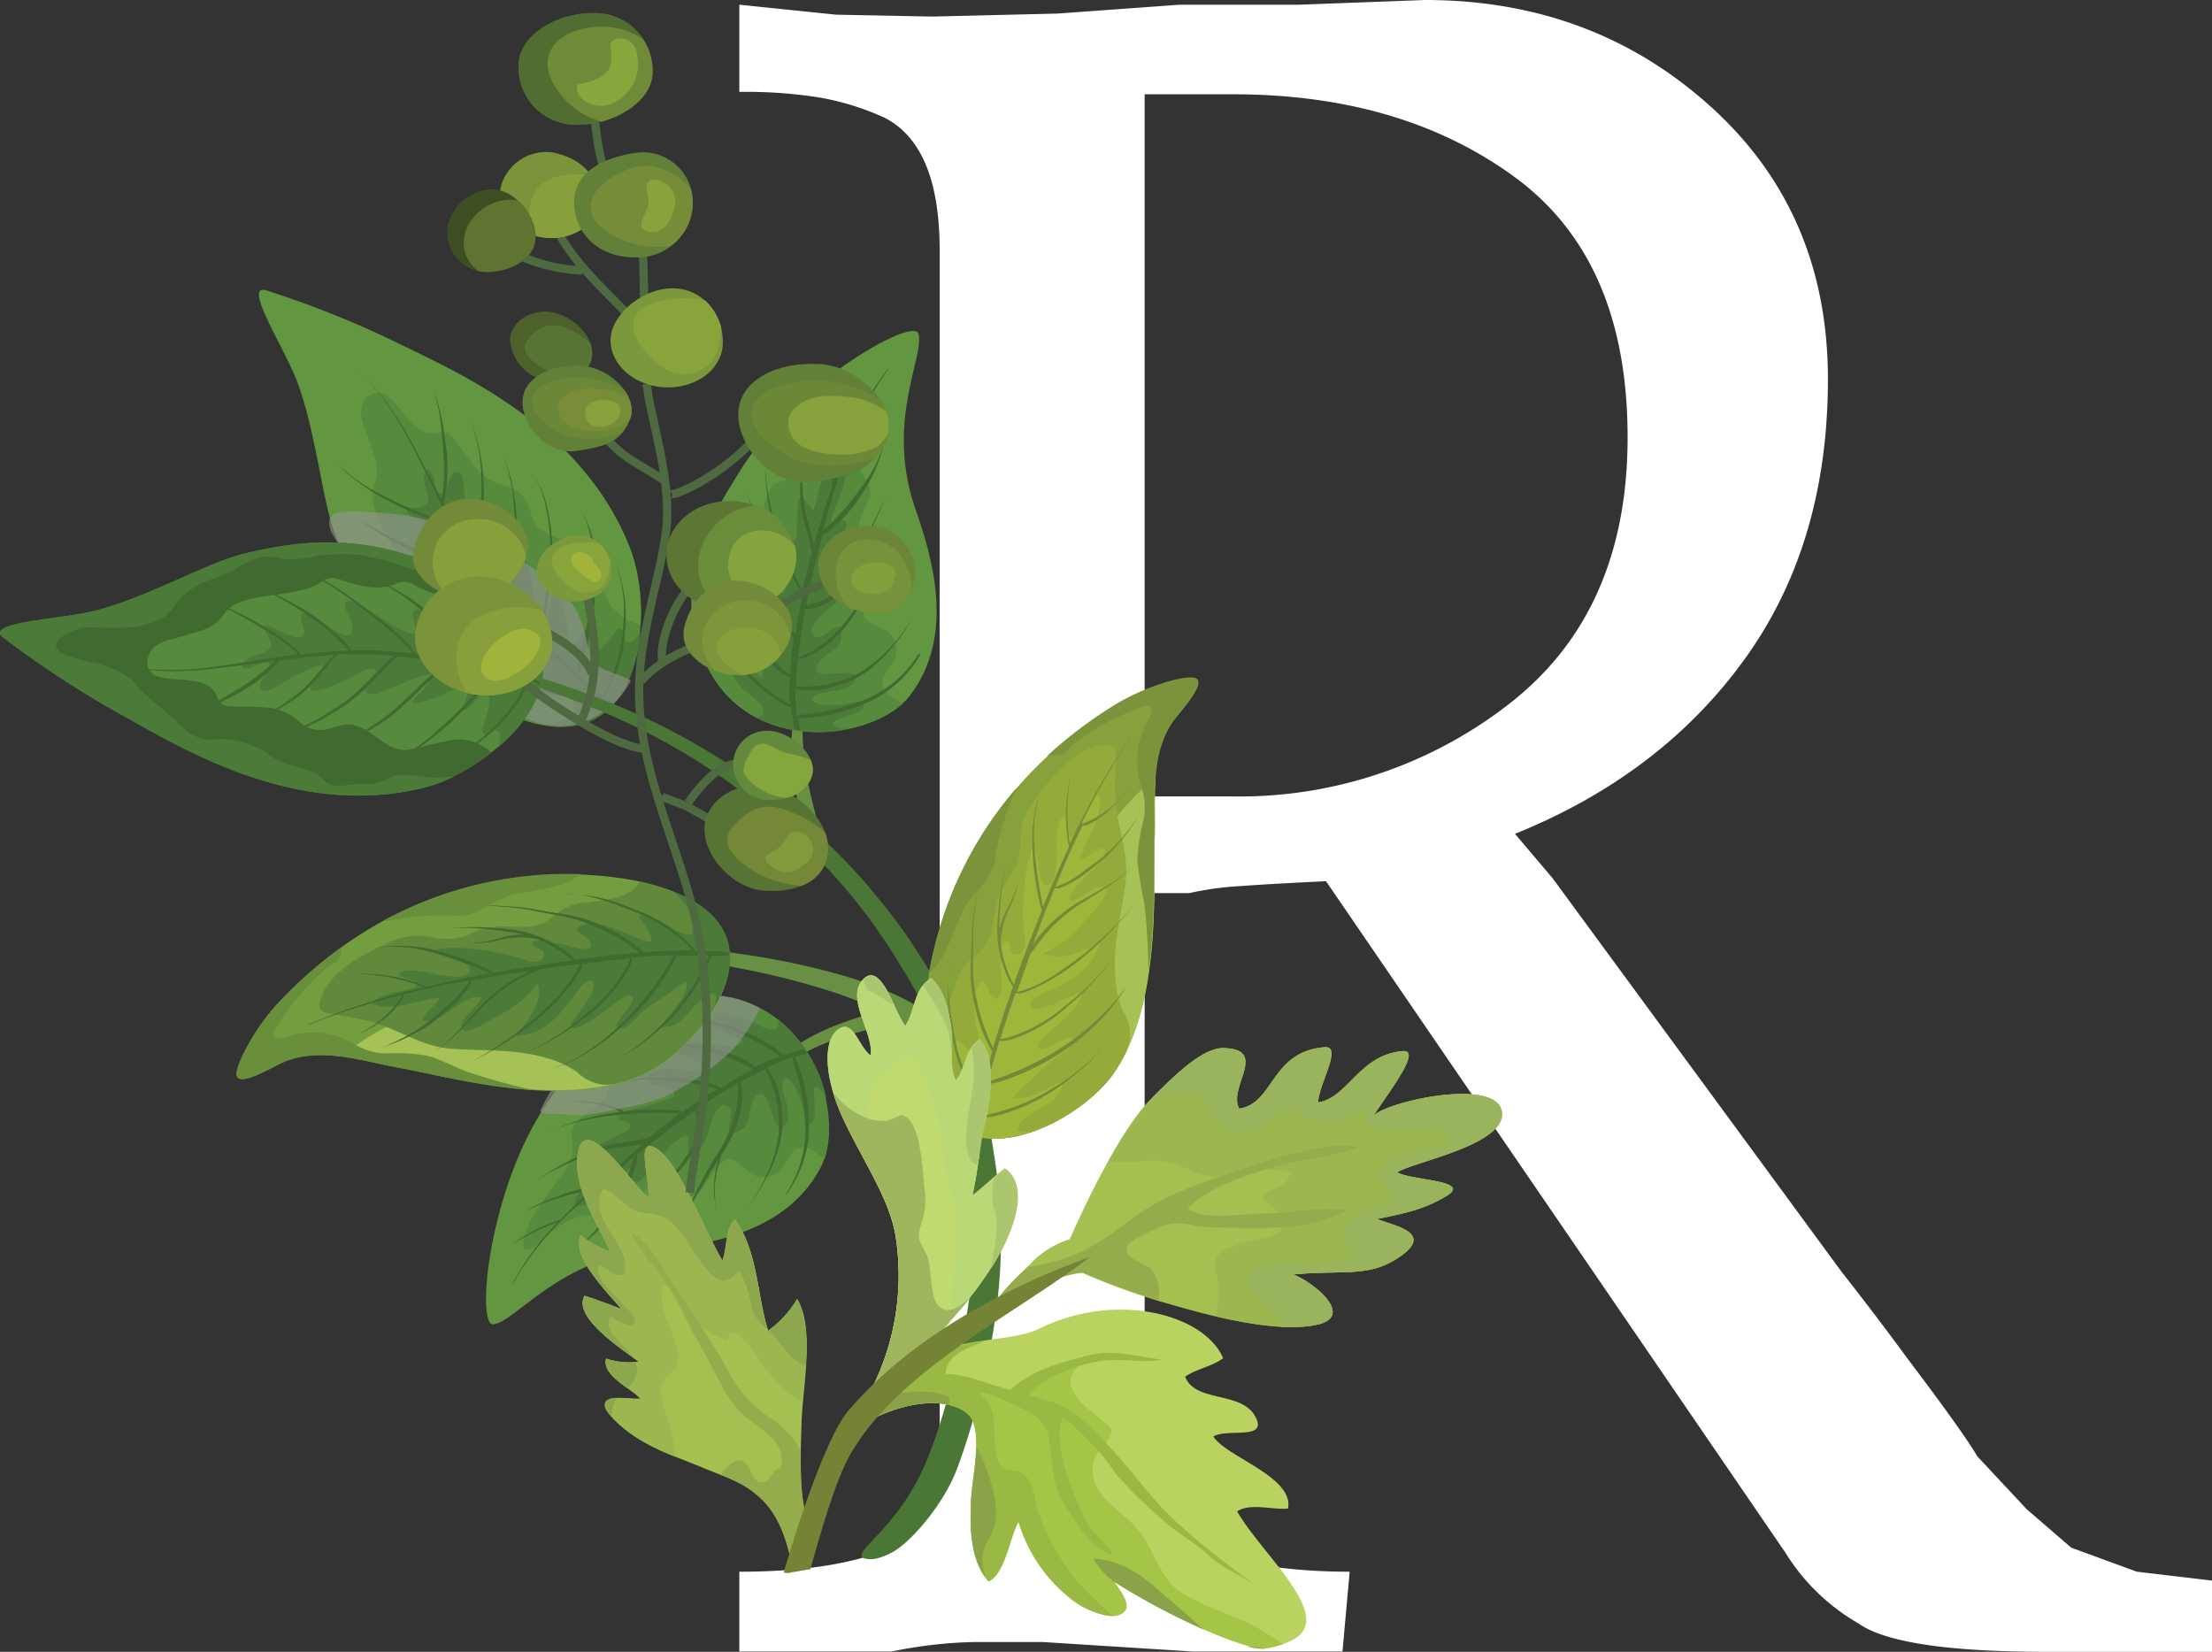 <svg xmlns="http://www.w3.org/2000/svg" viewBox="0 0 221.73 165.57"><rect x="0" y="0" width="221.73" height="165.57" fill="#333333" stroke="none"/><defs><style>.cls-1{isolation:isolate;}.cls-2{fill:#fff;}.cls-3{fill:#568a3d;}.cls-4{fill:#4c7b39;}.cls-5{fill:#639640;}.cls-6{fill:#416a31;}.cls-7{fill:#959595;mix-blend-mode:multiply;opacity:0.6;}.cls-8{fill:#679042;}.cls-9{fill:#4a7636;}.cls-10{fill:#729e3f;}.cls-11{fill:#a6c155;}.cls-12{fill:#60893c;}.cls-13{fill:#698e3c;}.cls-14{fill:#87a23c;}.cls-15{fill:#94aa3b;}.cls-16{fill:#9eb73a;}.cls-17{fill:#738b39;}.cls-18{fill:#7b943b;}.cls-19{fill:#a4c051;}.cls-20{fill:#9cb74f;}.cls-21{fill:#95ac4c;}.cls-22{fill:#99b45c;}.cls-23{fill:#b9d360;}.cls-24{fill:#a5c546;}.cls-25{fill:#9ab844;}.cls-26{fill:#8aa349;}.cls-27{fill:#8ca74d;}.cls-28{fill:#bbd877;}.cls-29{fill:#c0da70;}.cls-30{fill:#acc56f;}.cls-31{fill:#9fb65e;}.cls-32{fill:#748336;}.cls-33{fill:none;stroke:#4f6940;stroke-miterlimit:10;stroke-width:0.83px;}.cls-34{fill:#88a03b;}.cls-35{fill:#5e7633;}.cls-36{fill:#6a8d3b;}.cls-37{fill:#86a43d;}.cls-38{fill:#638038;}.cls-39{fill:#768c39;}.cls-40{fill:#89a23b;}.cls-41{fill:#526d31;}.cls-42{fill:#708a39;}.cls-43{fill:#89a63c;}.cls-44{fill:#728a39;}.cls-45{fill:#7d953b;}.cls-46{fill:#7c983c;}.cls-47{fill:#8aa43c;}.cls-48{fill:#6c8538;}.cls-49{fill:#78913b;}.cls-50{fill:#839e3c;}.cls-51{fill:#587434;}.cls-52{fill:#748838;}.cls-53{fill:#809a3c;}.cls-54{fill:#4f6940;}.cls-55{fill:#3d4f22;}.cls-56{fill:#607432;}.cls-57{fill:#628037;}.cls-58{fill:#6d8739;}.cls-59{fill:#638a3c;}.cls-60{fill:#85a53d;}.cls-61{fill:#4e612b;}.cls-62{fill:#a1b33a;}.cls-63{fill:#798d39;}</style></defs><g class="cls-1"><g id="レイヤー_1" data-name="レイヤー 1"><path class="cls-2" d="M184.57,127.44q3.77,4.81,6.58,8.66,5.65,7.47,7.06,9.88l4.94,5.29,4.47,3.86,6.58,2.41,7.53.89v7.14H205.2q-14.88,0-18.9-2.84a20.8,20.8,0,0,1-7.32-7.08L132.92,88.33c-3.46.16-6.3.32-8.5.48a31.49,31.49,0,0,0-5.2.71h-4.48v51.9q0,10.91,5.49,13.75c4,1.58,9,2.37,15.06,2.37l-.72,8h-15l-15-.95h-7a44.9,44.9,0,0,0-8.19.95H74.11v-8c6.06,0,10.91-.71,14.58-2.13q5.5-2.83,5.5-13.49V25.06q0-10.41-5.5-13.25a26.88,26.88,0,0,0-6.33-2,46.65,46.65,0,0,0-8.25-.6V.47l9.68,1,9.69.19L106,1.36,118.28.47h12L142.84,0q16.77,0,28.58,10.63T183.23,38q0,16.53-8.37,28.1t-23,17.48l3.78,4.46ZM114.74,79.83h8.73a44,44,0,0,0,27.76-9.24q11.93-9.24,11.92-26.78,0-17.78-11.33-26.07T123.56,9.45h-8.82Z"/><path class="cls-3" d="M50,71.18c-8.61-4.15-13.13-9-16.42-17.65-1.28-3.35-1.9-10.21-3.77-15.21-1.24-3.35-5.47-9.8-3.2-9.22A98.73,98.73,0,0,1,40.4,34.66c7.13,3.4,18.31,8.8,22.81,20.44C65.74,61.65,64.44,78.14,50,71.18Z"/><path class="cls-4" d="M45.24,47.62c-.29.43-.61,2.21-1.26,1.73s-.21-2.07-1.18-2.28c-.78,1.11.1,1.94.14,3,0,1.31-2.46.46-2.13,1.3.12.3,1.09.7,1.38.89a6.88,6.88,0,0,1,1.38.91c1,1.36-1.48,1.08-1.64,1.82-.22,1,6.82,2.06,3.68,3.48-.41.19-2,.19-2.1.69s.77.86,1,1c1.59.86,3.37,1.36,4.9,2.31,1.76,1.1-1.24,1-1.34,1.87,0,.54,1,1.08,1.35,1.26a8.88,8.88,0,0,0,2.12.67c.4.08,1.78.23,1.89.74s-.9,1-1.18,1.23c-1.16,1.19,1.19,1.86,2.09,1.78s2.52-.67,3.06.14A1.27,1.27,0,0,1,56.73,72a11.43,11.43,0,0,1-2.14.7c6.47,1.1,9.12-4,9.62-9.33-.4.61-.88,1.1-1.28,1-.65-.11-.2-.68-.42-1.09-.36-.66-.81,0-1.12.38s-2,2.86-2.43,1.54c-.11-.31.86-3.27-.21-2.15-.51.56-1.52,2.33-1.68,1.06-.58-4.29-1.45-6.15-1.75-4.51a4.88,4.88,0,0,1-.91,2.58c-.86-.9-1.19-5.37-1.74-6s-.78-.59-1.06.05c-.18.43-.11,1.1-.49,1.41s-.88-.44-.93-1c-.32-3.29-1.12-5.45-1.46-5.37-.54.13-.51.85-.71,1.36s-.32.95-.66,1.13a4.84,4.84,0,0,1-.47-1.78A13.19,13.19,0,0,1,46.56,50a8.07,8.07,0,0,0-.24-2.27A.59.59,0,0,0,45.24,47.62Z"/><path class="cls-5" d="M26.64,29.1c-2.27-.58,2,5.87,3.2,9.22,1.87,5,2.49,11.86,3.77,15.21,3.17,8.32,7.5,13.13,15.5,17.19A3.62,3.62,0,0,0,47.83,67,13.27,13.27,0,0,0,46,65.89a2,2,0,0,1-1.14-1.58c-.53-1.8-1.74-2.75-3.17-3.88-.82-.64-1.21-.9-1.21-1.93a5.82,5.82,0,0,0-.62-2.41c-.72-1.93-2.08-3.75-2.49-5.79A4.47,4.47,0,0,1,37.72,48c.31-1.31-.34-2.66-.74-3.91s-1.33-2.81-.33-4.1a1.48,1.48,0,0,1,2.21-.28c1.25.87,2.56,3.56,4.22,3.71,1.09.11,1.53-.59,2.41.54.71.9,1.34,1.88,2.08,2.75a5.12,5.12,0,0,0,2.37,1.76c1.21.38,1.88.41,2.64,1.5.6.87.67,2.13,1.34,2.87a6.28,6.28,0,0,0,2.57,1.24c1.28.48,2.29.83,2.82,2.15.46,1.13.9,2.26,1.36,3.37a4.73,4.73,0,0,0,3.54,3,19.25,19.25,0,0,0-1-7.5c-4.5-11.64-15.68-17-22.81-20.44A98.73,98.73,0,0,0,26.64,29.1Z"/><path class="cls-6" d="M44.35,44.35a21.09,21.09,0,0,1,0,5.27c0,.18-.07.33-.09.46-.84-1.63-1.65-3.26-2.52-4.85a32.32,32.32,0,0,0-5.66-8c-.51-.56-.56-.52,0,0a32.15,32.15,0,0,1,5.5,8c1.22,2.34,2.33,4.74,3.55,7.1l-.46-.11a18.42,18.42,0,0,1-2.91-1c-1-.44-2-.86-3-1.37a19.07,19.07,0,0,1-5.27-3.65c-.18-.17-.21-.15,0,0a19.64,19.64,0,0,0,5,3.76c.92.51,1.89,1,2.84,1.38a17.48,17.48,0,0,0,3,1.08,3.41,3.41,0,0,0,1,.12c.26.49.51,1,.78,1.47l1.25,2.12c.12.19.26.37.39.56l-.38-.06c-3.91-.51-8.51-2.71-11.87-4.89-.21-.13-.23-.1,0,0A41.08,41.08,0,0,0,40.78,55a20.34,20.34,0,0,0,6,1.92,6.49,6.49,0,0,0,.91,0c.29.42.58.82.87,1.23a19.22,19.22,0,0,0,1.52,2c.47.55.92,1.12,1.41,1.66l-.43,0A19.85,19.85,0,0,1,47.45,61c-1.26-.37-2.56-.76-3.85-1.18a30.36,30.36,0,0,1-7.07-3.34c-.25-.15-.27-.12,0,0A31.34,31.34,0,0,0,43.31,60c1.2.43,2.42.83,3.64,1.2a20.85,20.85,0,0,0,3.74.84,4.41,4.41,0,0,0,1,0c1.24,1.36,2.54,2.61,3.85,3.86a2.53,2.53,0,0,0-.39,0,25.43,25.43,0,0,1-12.42-3.12c-.21-.12-.23-.09,0,0a23.72,23.72,0,0,0,5.81,2.52,20.69,20.69,0,0,0,6.29.87,6.35,6.35,0,0,0,.92-.1c1,.92,1.94,1.84,2.87,2.8h0l-.37.09a11.55,11.55,0,0,1-2.74.21,17.56,17.56,0,0,1-2.91-.41,17,17,0,0,1-5.42-1.92c-.19-.12-.21-.09,0,0A17.13,17.13,0,0,0,52.42,69a19,19,0,0,0,2.81.51,11.18,11.18,0,0,0,2.83-.18,2.53,2.53,0,0,0,.78-.27,8.2,8.2,0,0,0,2.06,1.45,2.3,2.3,0,0,0,.45.14l.18-.18s0,0,0,0a5.44,5.44,0,0,1-1-.61,4.61,4.61,0,0,0,.37-.55,14.25,14.25,0,0,0,1.79-6.49,14.82,14.82,0,0,0-1.06-6.66c-.09-.24-.12-.23,0,0a14.4,14.4,0,0,1,.85,6.45,16.55,16.55,0,0,1-1.61,6.24,9.25,9.25,0,0,0-.45.89c-.18-.13-.37-.29-.59-.47-.6-.51-1.16-1.08-1.73-1.66.06-.18.13-.4.21-.72.29-1.18.58-2.44.84-3.75.11-.66.23-1.32.35-2s.12-1.38.19-2.07a22.44,22.44,0,0,0-.07-4.1,9.75,9.75,0,0,0-1.3-3.64c-.14-.27-.18-.25,0,0A9.62,9.62,0,0,1,59.37,55a21.76,21.76,0,0,1,0,3.87A54.86,54.86,0,0,1,58,66.46c-.09.43-.15.77-.18,1-.48-.49-1-1-1.48-1.48s-1.19-1.12-1.78-1.7c0-.18,0-.49,0-.9,0-2.49.95-5.28.82-8.19A19.32,19.32,0,0,0,54.88,51a9.16,9.16,0,0,0-1.63-3.67c-.18-.25-.21-.23,0,0A8.73,8.73,0,0,1,54.74,51a19.06,19.06,0,0,1,.42,4c.11,2.7-.73,5.3-.83,8a5.18,5.18,0,0,0,.05,1.13c-.53-.51-1.05-1-1.56-1.58-.68-.68-1.31-1.4-1.93-2.15,0-.14,0-.32.06-.53.17-1.1.47-2.29.67-3.53a17.06,17.06,0,0,0,.22-3.86l-.17-1.93c-.11-.64-.2-1.28-.31-1.9s-.3-1.22-.47-1.81-.36-1.15-.52-1.7c-.09-.26-.13-.26,0,0,.16.57.32,1.15.49,1.73s.26,1.18.4,1.77.15,1.2.24,1.8l.11,1.82c.19,2.44-.46,4.8-.85,7.17a3.71,3.71,0,0,0-.06.69c-.4-.48-.79-1-1.19-1.43L48,56.58a9.64,9.64,0,0,1-.65-1c0-.15.06-.35.12-.62.21-1,.56-2,.78-3.06a11.85,11.85,0,0,0,.23-3.37,19,19,0,0,0-1.3-6.42c-.1-.23-.13-.22,0,0a18.17,18.17,0,0,1,1.08,6.22A13.77,13.77,0,0,1,48,51.53c-.2,1-.52,2-.75,3.07a3,3,0,0,0-.09.71c-.19-.32-.37-.63-.56-.93-.78-1.3-1.48-2.64-2.17-4,0-.11.08-.25.14-.44a15.43,15.43,0,0,0,.09-5.48,22.58,22.58,0,0,0-1.19-5.37c-.06-.2-.1-.19,0,0A21.37,21.37,0,0,1,44.35,44.35Z"/><path class="cls-7" d="M34.41,55c-.83-.8-2.34-3-.65-3.56,1.24-.37,3.09-.07,4.37-.05a21.75,21.75,0,0,1,5.23.92c5,1.33,10.72,4.2,14,8.27,1.2,1.49,1.26,3.52,1.88,5.26.52,1.43,2.77,1.61,4,2.38a8.5,8.5,0,0,1-2.59,3,8.29,8.29,0,0,1-4.54,1.59c-4.68-.2-6.89-3.56-10.37-6.39A53.78,53.78,0,0,1,39,60.28c-1.45-1.64-3.16-3.15-4.48-4.89"/><path class="cls-8" d="M89.7,102.56c-1.94.47-3.84.89-5.67,1.52a22.52,22.52,0,0,0-5.17,2.52,31.57,31.57,0,0,0-4.35,3.91,16.54,16.54,0,0,0-1.77,2.32,4.63,4.63,0,0,0-.81,2.71c0,.33-.14.4-.19,0a4.73,4.73,0,0,1,.69-2.91,16,16,0,0,1,1.66-2.5,32.67,32.67,0,0,1,4.2-4.28,23.34,23.34,0,0,1,5.3-3,56.33,56.33,0,0,1,5.7-1.84C91.88,100.28,92.34,101.9,89.7,102.56Z"/><path class="cls-5" d="M82.22,117.11c-3.63,6.79-12.12,7.78-16.8,8.17-9.4.79-13.73,7.27-16,7.47-1.74,0-.38-13.71,5.42-22.18,2.87-4.19,7.3-11,16.16-10.79C81.46,100,84.85,112.19,82.22,117.11Z"/><path class="cls-3" d="M75.57,117.79c-.78-.39-1.69-1.72-2.58-1.58-1.61.27-2.63,4.88-4.55,3.42-.91-.68-.85-1.41-2.14-1.06a6.09,6.09,0,0,0-2.66,1.66c-.74.73-1.11,1.66-2.25,1.75s-2-.35-3-.14a7.48,7.48,0,0,0-3,1.55c-.77.6-1.79,1.76-2.79,1.92-.62-1.7,1.42-4.37,2.35-5.69,1.12-1.58,2.83-3.15,2.42-5.28-.21-1.08-.08-1.36.75-2.19s1.89-1.11,2.44-2a19.24,19.24,0,0,0,.91-2.32,14,14,0,0,0,1-2.45,4,4,0,0,1,.88-1.81c.53-.37,1.51-.36,2.12-.72a2.83,2.83,0,0,0,1.35-2.6A15,15,0,0,1,71,99.78c9.88.21,13.46,11,11.66,16.38-.72-.43-1.34-1.18-2.13-1.15-1.28,0-1.59,1.5-2.29,2.22A2.34,2.34,0,0,1,75.57,117.79Z"/><path class="cls-4" d="M58.22,119.32a6.48,6.48,0,0,1,.63-1.36c.65-.73,1.67-1.28,2.35-2-.37-.33-1.7-.16-1.53-.87.06-.3,1.77-1,2.1-1.22s1.46-.49,1.41-1c-.09-.73-1.86-.21-.88-1.21a3.87,3.87,0,0,1,1.79-.62,16,16,0,0,0,2.21-.67c.68-.27,1.79-.32,1-1.15-.57-.55-2-.2-2.38-.81-.65-1,1.78-1.31,2.41-1.3.9,0,2.12.42,2.94,0-.12-1-1.1-1-1.78-1.3-1.32-.51-.4-1,.57-1.31s5,1.07,5.4-.23c-.56-.41-3.28-.94-3.21-1.77.12-1.48,3.31-.55,4-.18s3.11,1.84,2.74-.06a.21.21,0,0,0,0-.1,14,14,0,0,1,4.88,8.07c-.31-.76-.73-1.4-1.18-1.24s.66,4.15-.73,3.52c-.32-.14-.45-1.56-.57-1.89-.22-.57-.79-2.15-1.34-2.4-1-.48-.52,1.4-.37,1.86.26.75.6,2,0,2.72-1,1.21-1.41-2.49-2.12-3s-1.12.5-1.29,1.15c-.25,1-.09,1.72-1,2.29-2.29,1.49-.51-1.69-1.16-2.24-1.41-1.18-2.11,2.77-2.37,3.27-.18.35-1,1.8-1.59,1.45-.33-.2-.13-1.61-.18-1.93-1.74.12-4.33,4.59-5,4.63-1,.06-.26-.85-.54-1.59a39.87,39.87,0,0,0-2.93,2.77A5.88,5.88,0,0,1,57.54,121C57.47,120.24,57.87,119.94,58.22,119.32Z"/><path class="cls-6" d="M78.83,119.57a11.58,11.58,0,0,0,1.91-6.2,21.64,21.64,0,0,0-1.08-6.45,8.11,8.11,0,0,1-.22-.92c-.85.29-1.71.6-2.56,1a3.42,3.42,0,0,1,.28.38,8.56,8.56,0,0,1,1.14,3.32,10.64,10.64,0,0,1-.08,3.73,14.82,14.82,0,0,1-1.32,3.48,16.94,16.94,0,0,1-1.89,3c-.16.22-.2.19,0,0a16.49,16.49,0,0,0,1.77-3,14.78,14.78,0,0,0,1.12-3.28,10.14,10.14,0,0,0,.09-3.43,10.76,10.76,0,0,0-.92-3.25c-.15-.33-.3-.58-.41-.78-.78.41-1.6.83-2.42,1.29a3.66,3.66,0,0,1,.14.62,8.49,8.49,0,0,1-.49,3.52,13,13,0,0,1-1.65,3.26,1.43,1.43,0,0,1,0,.16c-.15.53-.25.9-.35,1.28s-.13.88-.21,1.37,0,.93,0,1.4.13.93.18,1.32c0,.11,0,.11,0,0a9,9,0,0,1,.14-5.09c-.63.92-1.18,1.87-1.72,2.8a16.21,16.21,0,0,0-1.58,3.14c-.08.26-.13.25,0,0A17.32,17.32,0,0,1,70,119c.56-1,1.09-2.12,1.75-3.1a13.47,13.47,0,0,0,1.58-3.12,10.66,10.66,0,0,0,.66-3.35v-.53c0-.14,0-.25,0-.36-.45.26-.9.53-1.33.82-.94.57-1.88,1.19-2.81,1.83a3.94,3.94,0,0,1,.21.6,4.87,4.87,0,0,1-.37,3.37A14.42,14.42,0,0,1,67.5,118c-1.56,1.82-3.17,3.6-4.57,5.2-.17.2-.21.17,0,0,1.42-1.71,2.85-3.46,4.26-5.22a20.79,20.79,0,0,0,2-2.68,4.66,4.66,0,0,0,.63-3.08c0-.36-.11-.66-.15-.88-1.63,1.13-3.24,2.32-4.8,3.59l-1,.83a2.29,2.29,0,0,1,0,.54,14.54,14.54,0,0,1-2.18,4.85A14.15,14.15,0,0,1,58,125c-.16.11-.19.07,0-.05a13.21,13.21,0,0,0,3.28-3.91,22.45,22.45,0,0,0,2.13-4.6c0-.18.08-.33.11-.47-2,1.72-4.09,3.44-6,5.21a29.37,29.37,0,0,0-5.81,7c-.36.61-.43.59-.07,0a26.32,26.32,0,0,1,4.26-5.67,24.12,24.12,0,0,0-4.65,2.27c-.08.06-.1,0,0,0a16.67,16.67,0,0,1,4.55-2.4,2.1,2.1,0,0,1,.36-.12c.39-.39.77-.79,1.16-1.17.66-.65,1.35-1.27,2-1.9-1.06.33-2.23.48-3.35.93a14.45,14.45,0,0,0-3.6,1.48c-.13.08-.16,0,0,0a14.73,14.73,0,0,1,3.44-1.65,14.45,14.45,0,0,1,1.82-.62c.62-.16,1.25-.27,1.84-.44l.36-.12c1.42-1.29,2.85-2.57,4.31-3.82l.4-.34a7.25,7.25,0,0,1-1.07.24L62,115a13.31,13.31,0,0,0-2.77.72,26.18,26.18,0,0,0-5.11,2.39c-.18.11-.21.07,0,0A26.48,26.48,0,0,1,59,115.45c.44-.16.85-.36,1.3-.49s.91-.26,1.37-.34c.93-.15,1.81-.25,2.68-.43a5.41,5.41,0,0,1,.71-.15c.86-.71,1.73-1.4,2.6-2.09l.49-.34-.16,0a36.36,36.36,0,0,0-6.36.19,22.1,22.1,0,0,0-6.25,1.49c-.22.09-.25,0,0,0a23.43,23.43,0,0,1,6-1.74l.84-.11a11,11,0,0,0-5.24-1c-.11,0-.11,0,0,0a9.79,9.79,0,0,1,5.36.85l.2.11a26.19,26.19,0,0,1,5.16-.12,5.49,5.49,0,0,1,.78.16c1-.7,1.93-1.41,3-2l.43-.27-.39-.12a20.06,20.06,0,0,0-5-.74,11.43,11.43,0,0,0-5.1.45c-.18.06-.21,0,0,0a11.55,11.55,0,0,1,5-.72,16,16,0,0,1,5.08.63,2.78,2.78,0,0,1,.72.4l1.29-.82c.65-.37,1.31-.71,2-1.06l-.38-.22a14.25,14.25,0,0,0-2.65-1.1c-.47-.16-1-.33-1.45-.45L69.36,105a25.16,25.16,0,0,0-6-.2c-.22,0-.23,0,0-.06a27.2,27.2,0,0,1,5.92-.08,18.49,18.49,0,0,1,2.92.61,13.93,13.93,0,0,1,2.75,1.12,2.32,2.32,0,0,1,.71.56,18.37,18.37,0,0,1,2.51-1.07l-.2-.14a21.82,21.82,0,0,0-11-3.91c-.24,0-.24-.06,0-.05a20.61,20.61,0,0,1,5.74.92,16.61,16.61,0,0,1,5.26,2.57c.23.2.41.36.54.49.4-.13.81-.27,1.22-.39s.59-.17.87-.23l.3.45-.08,0-1.1.36c.06.14.14.31.22.55a18.24,18.24,0,0,1,1.16,6.7,11.79,11.79,0,0,1-2.19,6.41C78.73,119.81,78.69,119.79,78.83,119.57Z"/><path class="cls-7" d="M71.94,99.78a9.91,9.91,0,0,1,4.21,1.27,15.84,15.84,0,0,1-2.92,4.37A27,27,0,0,1,66.47,110a20.37,20.37,0,0,1-4.38,1.1,21.38,21.38,0,0,1-3.62.68c-.82,0-1.72-.09-2.54-.14-.57,0-1.34.1-1.81-.25a31.59,31.59,0,0,1,3.1-5.12c1.08-1.55,1.59-2.41,3.36-3.33a14.22,14.22,0,0,1,4.32-1.36c1.23-.21,2.68-.15,3.77-.87"/><path class="cls-9" d="M95.9,147.31a61.58,61.58,0,0,0,2.34-7.75,61.35,61.35,0,0,0,1.58-7.9,52.92,52.92,0,0,0-.22-16.19,32.15,32.15,0,0,0-.82-4,30.74,30.74,0,0,0-1.09-3.89c-.46-1.27-.85-2.56-1.37-3.8l-1.69-3.68-.21-.46,0-.11-.05-.1,0,0-.13-.22-.49-.86-1-1.71c-.74-1.13-1.44-2.3-2.23-3.38S88.9,91.05,88,90l-1.28-1.55L85.4,87A67.76,67.76,0,0,0,58.9,69.57c-1.23-.49-2.5-.9-3.76-1.32s-2.51-.79-3.82-1.13a55.1,55.1,0,0,0-7.85-1.37,47,47,0,0,0-8-.15,28.88,28.88,0,0,0-7.8,1.55c-1.75.69-1.58,1,.13.38a28,28,0,0,1,7.71-1.37,46.6,46.6,0,0,1,7.83.32A53.09,53.09,0,0,1,51.09,68c1.23.35,2.52.75,3.73,1.2s2.48.87,3.69,1.38A66.07,66.07,0,0,1,84,88.21l1.28,1.47,1.2,1.54c.81,1,1.53,2.09,2.27,3.16s1.37,2.18,2.06,3.27l1,1.74.47.86.12.22,0,0v0l0,.11.2.45,1.53,3.55c.47,1.2.82,2.45,1.23,3.67a29.72,29.72,0,0,1,1,3.74,30.6,30.6,0,0,1,.7,3.8A50.56,50.56,0,0,1,97,131.2a61.68,61.68,0,0,1-1.66,7.58A60.15,60.15,0,0,1,93,146.13c-2.54,6.41-6.89,8.94-6.63,9.87.08.18.36.28.86.28a2.42,2.42,0,0,0,.91-.14,6.45,6.45,0,0,0,1.26-.53C91.22,154.68,94.53,150.88,95.9,147.31Z"/><path class="cls-8" d="M95.11,103.2c-3-2.76-6.64-4.2-10.23-5.31a75.16,75.16,0,0,0-11-2.32,71.82,71.82,0,0,0-11.16-.93,26.33,26.33,0,0,0-5.59.58A8.33,8.33,0,0,0,52.27,98c-.39.56-.14.68.23.18a7.9,7.9,0,0,1,4.75-2.37,25.66,25.66,0,0,1,5.47-.31,71,71,0,0,1,10.93,1.47A75.55,75.55,0,0,1,84.29,99.7c3.39,1.21,6.76,2.78,9.16,5.18.2.2.39.39.58.56s.29.33.44.47a4.72,4.72,0,0,0,.43.37c.14.12.27.28.39.39.49.45.91.59,1.18.45s.4-.56.3-1.23a2.22,2.22,0,0,0-.14-.55,7.36,7.36,0,0,0-.35-.67,5.51,5.51,0,0,0-.5-.76C95.58,103.68,95.35,103.44,95.11,103.2Z"/><path class="cls-8" d="M81.92,82.37c-.46-1.94-1-3.82-1.21-5.74a22.17,22.17,0,0,1-.12-5.75,31.14,31.14,0,0,1,1.52-5.66,15.41,15.41,0,0,1,1.26-2.62,4.56,4.56,0,0,1,2.06-2c.3-.13.28-.31-.07-.2a4.87,4.87,0,0,0-2.29,1.94A16.81,16.81,0,0,0,81.61,65,32.52,32.52,0,0,0,79.7,70.7a22.51,22.51,0,0,0-.25,6.07,53.73,53.73,0,0,0,.94,5.92C80.88,85.35,82.53,85,81.92,82.37Z"/><path class="cls-10" d="M64.55,88.46c-3.31-.79-21.35-4.1-36.53,11.93-2.28,2.41-4,5.61-4.29,7-.37,2.09,3.94-.69,4.86-1,3.75-1.47,7.79,0,11.58.67,5.37,1,16.44,4.18,24.2.72C70.68,104.89,80.39,92.25,64.55,88.46Z"/><path class="cls-11" d="M73.12,95.76c-.8-.17-1.61-.31-2.43-.41a15.7,15.7,0,0,0-4.59-.11c-1.51.27-2.22,1.11-3.25,2.14-1.83,1.81-3.5,2.3-6,2.58-2.69.31-5.39-.32-8.11-.3a18.32,18.32,0,0,0-8.49,2.47c-1.93,1.07-4.22,2.08-5.79,3.72,1.93.27,3.87.79,5.74,1.13,5.37,1,16.44,4.18,24.2.72C68.24,106,73.37,100.56,73.12,95.76Z"/><path class="cls-12" d="M64.55,88.46l-.44-.1c-.81,1.68-3.59,1.85-5.22,2.11a5.21,5.21,0,0,0-3.24,1.21,4.51,4.51,0,0,1-2.73,1.21c-1.09.1-2.19-.12-3.29,0a7.42,7.42,0,0,0-2.78.88,6.63,6.63,0,0,1-3.26.24,6.65,6.65,0,0,0-4.41.38c-2.51,1.12-6,2.78-7,5.63-.43,1.24.08,1.45,1.24,1.66a35.67,35.67,0,0,1,3.84.75c2.83.8,5,2.48,8.08,2.7s6.39,0,9.42.91a9.82,9.82,0,0,1,3.08,1.42,4.46,4.46,0,0,0,2.7,1.27,5.6,5.6,0,0,0,1.28-.12,16.74,16.74,0,0,0,2.53-.86C70.68,104.89,80.39,92.25,64.55,88.46Z"/><path class="cls-4" d="M69.36,93.7c-1.8.06-3.47-2.21-5.37-1.93.19.53,2.74,3.39.25,2.41-1.59-.62-4.81-2.44-6.45-1.1.23.62,1.07.75,1.37,1.32.46.89-.84.78-1.51.59a18.27,18.27,0,0,0-2.56-.58c-.43-.06-2.17-.39-1.65.36.28.41,1.49.36,1,1.21s-1.76.25-2.36.06c-2.08-.65-6.32-1.38-8.43-.85.31.7,2.75,1.07,3.22,1.62.7.86-.39,1.07-1,1.1a12.91,12.91,0,0,1-2.93-.44c-1.22-.23-2.75-.37-2.93.28.5.4,2.89.67,1.39,1.26-1.16.45-3.25.5-4.17,1.58,2.27.92,4.56-.43,6.83-.56-.39.82-1.51,1.27-1.68,2.28,1.79.59,4.08-2.88,5.85-2.33-.16.91-2.12,2-2,3,.12,1.15,3.39-1,3.8-1.22a10.29,10.29,0,0,0,3.87-3.22c.74,2.27-1.84,4.54-2.09,5.26,2.7-.09,4.3-2,5.9-4.2.26-.35,1-1.38,1.47-1.31s.39.68.24,1c-.65,1.5-2,2.71-2.32,3.71,1,.37,3.16-1.43,4-2,.4-.28,1.37-1.15,1.85-1.19,1.17-.12,0,1.25-.31,1.69s-1.5,1.6-.44,1.62c.72,0,1.64-1.21,2.13-1.64.89-.78,1.93-1.33,2.85-2a6.56,6.56,0,0,1,1.65-1.07c.15,1.67-1.89,3.26-2.59,4.59A3.25,3.25,0,0,0,68.57,102c.69-.67,2-2.59,3.14-2.38.34,1.16-.78,2.09-1.39,3.09,3.54-4.32,5-10.29-2.75-13.29C68.77,90.57,70,92.06,69.36,93.7Z"/><path class="cls-6" d="M71.29,95.79c.7,0,1.28,0,1.76,0,0-.08,0-.15,0-.22s0-.09,0-.13a12.25,12.25,0,0,0-1.22-.11l-.48,0s0,0-.08,0c-.5,0-1,0-1.52,0-.1-.14-.23-.3-.41-.51A15.41,15.41,0,0,0,63.19,91a17,17,0,0,0-7.12-1.42c-.28,0-.27,0,0,0a10.54,10.54,0,0,1,3.48.4,26.43,26.43,0,0,1,3.35,1.14,17.79,17.79,0,0,1,6,3.55c.24.25.42.43.58.58-1.64,0-3.33.07-5,.2a5.73,5.73,0,0,0-.54-.51,16.49,16.49,0,0,0-3.58-2.17A15.08,15.08,0,0,0,56,91.56l-2.2-.37a18.12,18.12,0,0,0-2.18-.3l-4.2-.25c-.32,0-.33,0,0,0l4.16.35a16.21,16.21,0,0,1,2.07.33l2.07.4a15.77,15.77,0,0,1,4,1.19,20,20,0,0,1,3.59,2c.34.23.58.42.79.58-2.11.16-4.25.41-6.42.71-.1-.1-.21-.23-.38-.38a11.55,11.55,0,0,0-5.77-2.62A33.42,33.42,0,0,0,45.17,93c-.24,0-.24,0,0,0a32.71,32.71,0,0,1,6.16.46c.32,0,.63.12.94.2h-.08l-.89.09-.88.18a13.35,13.35,0,0,1-3.37.63c-.13,0-.13,0,0,0a12.89,12.89,0,0,0,3.32-.4,8.16,8.16,0,0,1,3.26-.07l.21.05a13.92,13.92,0,0,1,3,1.69l.54.43c-2,.28-4,.59-6.07.92l-1.8.31c-.11-.07-.27-.16-.49-.27a27.68,27.68,0,0,0-5.47-2A14.33,14.33,0,0,0,37.78,95c-.22,0-.22.06,0,0a13.59,13.59,0,0,1,5.59.48,38.49,38.49,0,0,1,5.31,1.9c.19.08.35.13.49.18-2.15.39-4.29.84-6.38,1.34a2,2,0,0,0-.35-.16,17.13,17.13,0,0,0-6.89-1.12c-.13,0-.13,0,0,0a19.73,19.73,0,0,1,6.67,1.22l.34.09a75.76,75.76,0,0,0-11.17,3.55c-.73.28-.71.34,0,.06a68.48,68.48,0,0,1,9-2.84s-.07.11-.13.2a10.28,10.28,0,0,1-4.64,3.86c-.11,0-.1.07,0,0a9.88,9.88,0,0,0,2.64-1.45,7.3,7.3,0,0,0,2.08-2.21,1.69,1.69,0,0,0,.18-.46c2.16-.53,4.35-1,6.55-1.38a3.68,3.68,0,0,0-.23.39,10.53,10.53,0,0,1-1.73,1.91c-.68.6-1.39,1.26-2.12,1.83a19.19,19.19,0,0,1-4.77,2.62c-.19.08-.18.11,0,0A19.85,19.85,0,0,0,43,102.75a26.47,26.47,0,0,0,2.09-1.68,10.45,10.45,0,0,0,1.83-2,4.35,4.35,0,0,0,.23-.39,1.42,1.42,0,0,0,.09-.3.53.53,0,0,0,0-.12c1.19-.2,2.38-.41,3.57-.59l2.33-.34a14.56,14.56,0,0,0-5,3.56c-.77.87-1.53,1.74-2.32,2.55a11.1,11.1,0,0,1-2.48,2.07c-.22.13-.21.17,0,0a12,12,0,0,0,2.56-2c.78-.75,1.53-1.55,2.28-2.35a16.17,16.17,0,0,1,5.25-3.68c.3-.13.52-.24.69-.33,1.35-.19,2.69-.37,4-.53-.07.14-.16.32-.29.56A12.91,12.91,0,0,1,55.76,100c-.86.87-1.75,1.73-2.72,2.54a36.48,36.48,0,0,1-6,4c-.24.13-.23.17,0,0,4.15-2.11,8.3-4.89,10.94-8.87l.27-.52c.05-.13.08-.27.13-.4a.61.61,0,0,1,0-.13l2.44-.3c.79-.1,1.57-.17,2.36-.24-.06.14-.13.33-.22.58a15.83,15.83,0,0,1-4.35,5.07,24.52,24.52,0,0,1-5.72,3.72c-.24.09-.24.13,0,0a25,25,0,0,0,5.72-3.44,15.18,15.18,0,0,0,4.46-5c.08-.19.15-.35.21-.51a3.77,3.77,0,0,0,.06-.39s0-.08,0-.12l2.42-.19,1.77-.06-.36.65a29.05,29.05,0,0,1-5.08,6.43,23.26,23.26,0,0,1-3.33,2.64,17.41,17.41,0,0,1-3.61,1.76c-.3.11-.29.15,0,0a18.52,18.52,0,0,0,3.66-1.67,24.66,24.66,0,0,0,3.27-2.42A25.56,25.56,0,0,0,67.24,97a5,5,0,0,0,.52-1.17l3-.06h.29c0,.11-.11.23-.17.39a20.76,20.76,0,0,1-3.83,5.8,29.26,29.26,0,0,1-2.65,2.47,10,10,0,0,1-2.91,1.77c-.25.1-.24.14,0,0a10.36,10.36,0,0,0,3-1.7,27,27,0,0,0,2.62-2.27,19.41,19.41,0,0,0,2.23-2.66c.33-.48.62-1,.93-1.46s.55-1,.76-1.56C71.14,96.27,71.23,96,71.29,95.79Z"/><path class="cls-13" d="M38.21,92.42a13.4,13.4,0,0,1,1.81-.3,24.27,24.27,0,0,1,5.51-.33c2.31.25,3.85-1.66,6.07-2.17a41.61,41.61,0,0,0,4.87-1,9.81,9.81,0,0,0,1.77-1A38.36,38.36,0,0,0,38.21,92.42Z"/><path class="cls-13" d="M27.73,102.93a24.91,24.91,0,0,1,4.87-5.76c.4-.34,1.14-.67,1.43-1.11s.12-.66.23-.94a1.43,1.43,0,0,1,.16-.3,43,43,0,0,0-6.4,5.57c-2.28,2.41-4,5.61-4.29,7-.37,2.09,3.94-.69,4.86-1,3.75-1.47,7.79,0,11.58.67,3.1.56,8.12,1.86,13.29,2.2a63.79,63.79,0,0,1-6.5-1.79c-1.42-.52-2.75-1.28-4.21-1.67a19.5,19.5,0,0,0-4.12-.21,6.27,6.27,0,0,1-3.22-1,8,8,0,0,0-2.72-1,7.57,7.57,0,0,0-3.85.34C27.65,104.24,26.92,104.16,27.73,102.93Z"/><path class="cls-3" d="M48.15,58.88c-8.34-4.67-14.92-5.58-23.87-3.33-3.49.87-9.47,4.3-14.63,5.64-3.46.9-11.17,1.14-9.39,2.66A98.89,98.89,0,0,0,12.7,71.94c6.89,3.88,17.72,10,29.83,7C49.35,77.21,62.11,66.69,48.15,58.88Z"/><path class="cls-4" d="M26.1,68.47c.18-.49,1.47-1.77.69-2s-1.81,1-2.54.34c.46-1.28,1.65-1,2.58-1.64,1.09-.72-1-2.28-.15-2.49.31-.08,1.2.49,1.52.61a6,6,0,0,0,1.53.62c1.67,0,0-1.84.55-2.39.66-.74,5.6,4.41,5,1-.08-.45-1-1.7-.63-2.12s1.13.14,1.42.28c1.61.8,3,2,4.69,2.68,1.92.82.11-1.58.78-2.16.4-.35,1.43.17,1.8.38a9.12,9.12,0,0,1,1.77,1.35c.29.28,1.21,1.33,1.69,1.12s.25-1.27.33-1.67c.3-1.63,2.2-.09,2.65.69s.9,2.45,1.87,2.43,1.16-.89,1.06-1.61A11.07,11.07,0,0,0,52,61.74c4.61,4.66,2,9.75-2.13,13.22.27-.67.39-1.35.12-1.64-.47-.46-.68.23-1.13.28-.75.09-.49-.64-.34-1.13s1.22-3.23-.12-2.88c-.33.09-2.2,2.58-1.88,1.07.15-.74,1-2.58-.11-2-3.84,2-5.87,2.35-4.7,1.16a4.94,4.94,0,0,0,1.6-2.23c-1.23-.18-5.08,2.11-5.91,2s-.94-.31-.57-.9c.24-.39.84-.72.88-1.21.05-.67-.87-.47-1.34-.21-2.87,1.63-5.1,2.21-5.23,1.89-.21-.52.4-.91.7-1.36s.6-.81.55-1.2a4.91,4.91,0,0,0-1.73.64,14.5,14.5,0,0,0-1.9.93,7.82,7.82,0,0,1-2,1.1C26.18,69.37,25.92,68.93,26.1,68.47Z"/><path class="cls-6" d="M.26,63.85c-1.78-1.52,5.93-1.76,9.39-2.66,5.16-1.34,11.14-4.77,14.63-5.64,8.62-2.17,15-1.39,23,2.84a3.65,3.65,0,0,1-3.8,1.1,11.51,11.51,0,0,1-2-.89,2,2,0,0,0-2,0c-1.77.6-3.25.15-5-.37-1-.31-1.43-.48-2.27.11a5.88,5.88,0,0,1-2.33.87c-2,.52-4.27.45-6.18,1.29-.84.37-1.08.93-1.66,1.59-.89,1-2.37,1.25-3.62,1.65s-3.06.52-3.55,2.07a1.49,1.49,0,0,0,1,2c1.43.52,4.37,0,5.46,1.32.71.84.4,1.6,1.82,1.67,1.15.06,2.31,0,3.45.12a5.16,5.16,0,0,1,2.8.94c1,.78,1.41,1.31,2.74,1.3,1.06,0,2.12-.67,3.12-.54A6.5,6.5,0,0,1,37.86,74c1.13.77,2,1.41,3.38,1.09,1.19-.28,2.37-.56,3.54-.82a4.72,4.72,0,0,1,4.47,1.18,19,19,0,0,1-6.72,3.48c-12.11,3-22.94-3.07-29.83-7A98.89,98.89,0,0,1,.26,63.85Z"/><path class="cls-4" d="M9.65,61.19c5.16-1.34,11.14-4.77,14.63-5.64,7.21-1.82,12.88-1.57,19.17,1a1.17,1.17,0,0,1-.09.33c-.44.93-3-.19-3.77-.39a22.21,22.21,0,0,0-4.11-.92,20.1,20.1,0,0,0-3.47.1,13.26,13.26,0,0,1-3.41.41,7.51,7.51,0,0,0-2.39-.27A9.65,9.65,0,0,0,23.7,57c-.9.45-1.86.82-2.81,1.2A6.85,6.85,0,0,0,18,60.07c-.59.68-1,1.53-1.92,2-2.38,1.12-4.86.87-7.37.81-1.17,0-4.38,1.47-2.54,2.58a14.58,14.58,0,0,0,3.59,1.06,10.56,10.56,0,0,1,3.2,1.41c.57.44.92,1.09,1.49,1.58.81.69,1.63,1.39,2.43,2.09s1.33,1.25,2,1.81a3.83,3.83,0,0,0,2.64.7,7.41,7.41,0,0,1,3.09.37,9.26,9.26,0,0,1,2.22,1.06,8.42,8.42,0,0,0,2,1.12,11.8,11.8,0,0,1,2.9.92c.61.35.88,1,1.65,1.13.93.14,2.07-.16,3-.12a3.9,3.9,0,0,0,2.22-.41,4,4,0,0,1,1.84-.51c1.11,0,2.22.27,3.35.27a14.06,14.06,0,0,0,1.72-.1,14.92,14.92,0,0,1-2.94,1.1c-12.11,3-22.94-3.07-29.83-7A98.89,98.89,0,0,1,.26,63.85C-1.52,62.33,6.19,62.09,9.65,61.19Z"/><path class="cls-6" d="M22.91,69.62a21.27,21.27,0,0,0,4.3-3.06c.12-.14.23-.24.32-.34-1.81.25-3.62.52-5.41.72a32.63,32.63,0,0,1-9.78-.07c-.75-.1-.75-.16,0-.06a31.94,31.94,0,0,0,9.71-.07c2.61-.34,5.22-.81,7.85-1.17-.1-.08-.21-.19-.35-.32a19,19,0,0,0-2.51-1.79c-.93-.56-1.85-1.16-2.85-1.68a19,19,0,0,0-6-2.22c-.24-.05-.24-.08,0,0a19.51,19.51,0,0,1,6,2c.95.46,1.87,1,2.77,1.53a17.52,17.52,0,0,1,2.57,1.81,2.89,2.89,0,0,1,.65.72c.55-.07,1.1-.15,1.65-.21l2.46-.19h.67c-.07-.08-.16-.16-.26-.28C32,62,27.56,59.44,23.86,57.94c-.23-.09-.22-.13,0,0a40.39,40.39,0,0,1,5.75,2.66,20.48,20.48,0,0,1,5.05,3.85,7.78,7.78,0,0,1,.55.72h1.51a18.26,18.26,0,0,1,2.46.13c.73.07,1.45.1,2.17.2l-.26-.33a20.53,20.53,0,0,0-2.74-2.56c-1-.82-2.09-1.66-3.17-2.48a30.71,30.71,0,0,0-6.79-3.87c-.27-.12-.26-.16,0,0a31,31,0,0,1,6.75,3.58c1,.74,2.07,1.51,3.07,2.3a20.91,20.91,0,0,1,2.83,2.57,4,4,0,0,1,.6.86c1.83.22,3.6.58,5.37.93a3.38,3.38,0,0,1-.23-.32,25.39,25.39,0,0,0-9.68-8.37c-.21-.11-.2-.15,0,0A24.26,24.26,0,0,1,42.54,61a20.37,20.37,0,0,1,4.32,4.67,6.23,6.23,0,0,1,.45.81c1.31.26,2.62.53,3.94.74h0a2.82,2.82,0,0,0-.14-.35,11.62,11.62,0,0,0-1.39-2.37,19.2,19.2,0,0,0-2-2.15A17.19,17.19,0,0,0,43,59c-.19-.09-.18-.13,0,0a17.1,17.1,0,0,1,4.71,3.08,17.43,17.43,0,0,1,2,2,11.66,11.66,0,0,1,1.49,2.43,2.51,2.51,0,0,1,.21.79,8.13,8.13,0,0,1,2.37.85,3.39,3.39,0,0,1,.38.29,2.34,2.34,0,0,0,0,.26,0,0,0,0,1,0,0,5.74,5.74,0,0,0-1.11-.5,6,6,0,0,1-.23.62A14.34,14.34,0,0,1,48.55,74a14.83,14.83,0,0,1-6.07,3c-.25.07-.26,0,0,0a14.5,14.5,0,0,0,5.77-3A16.91,16.91,0,0,0,52.43,69c.2-.41.36-.69.47-.87-.22-.07-.46-.15-.73-.21a19.16,19.16,0,0,0-2.35-.47l-.47.58c-.8.91-1.66,1.87-2.59,2.84l-1.44,1.43c-.51.46-1,.89-1.58,1.34a21.84,21.84,0,0,1-3.4,2.3,10,10,0,0,1-3.73,1c-.3,0-.31,0,0,0a9.48,9.48,0,0,0,3.66-1.1,20.74,20.74,0,0,0,3.15-2.24,56,56,0,0,0,5.45-5.44c.3-.32.54-.56.72-.73-.67-.11-1.36-.21-2.06-.36s-1.6-.33-2.41-.48c-.15.12-.38.3-.72.53-2,1.47-3.78,3.82-6.24,5.38a20.25,20.25,0,0,1-3.79,2,9.12,9.12,0,0,1-3.94.76c-.32,0-.31,0,0,0a8.87,8.87,0,0,0,3.87-.85,19.21,19.21,0,0,0,3.52-2c2.27-1.46,3.92-3.64,6.07-5.27a6.38,6.38,0,0,1,1-.61c-.73-.13-1.46-.27-2.2-.36-.94-.17-1.9-.27-2.86-.36l-.41.37c-.8.76-1.6,1.69-2.5,2.57a17.05,17.05,0,0,1-3,2.39l-1.68,1c-.58.27-1.15.57-1.73.83s-1.17.46-1.75.66L27,74.11c-.27.08-.28,0,0,0l1.7-.59c.57-.22,1.12-.46,1.68-.69S31.42,72.23,32,72l1.56-1c2.1-1.24,3.66-3.12,5.38-4.81a4.37,4.37,0,0,1,.53-.44l-1.86-.16-2.58,0a9,9,0,0,0-1.16,0c-.11.1-.26.25-.45.46-.66.72-1.29,1.58-2,2.39a12.6,12.6,0,0,1-2.64,2.12,19,19,0,0,1-6,2.62c-.25,0-.25,0,0,0a18.23,18.23,0,0,0,5.72-2.68,13.45,13.45,0,0,0,2.45-2c.73-.76,1.37-1.59,2.09-2.37a2.46,2.46,0,0,1,.53-.48l-1.09.07c-1.51.11-3,.3-4.51.51a3.69,3.69,0,0,1-.27.36,15.47,15.47,0,0,1-4.44,3.22,22.93,22.93,0,0,1-5.08,2.11c-.2.06-.22,0,0,0A21.69,21.69,0,0,0,22.91,69.62Z"/><path class="cls-5" d="M91.18,69.76c4.72-6.09,2.15-14.24.6-18.68-3.12-8.9,1-15.49.27-17.68-.73-1.57-12.67,5.25-18,14C71.36,51.73,67,58.55,70.76,66.56,75.25,76.05,87.76,74.17,91.18,69.76Z"/><path class="cls-3" d="M89.08,63.41c-.66-.55-2.26-.84-2.49-1.71-.41-1.58,3.38-4.38,1.27-5.55-1-.55-1.64-.2-1.85-1.52a6.17,6.17,0,0,1,.43-3.11c.37-1,1.06-1.69.68-2.77S86,47.1,85.78,46.1A7.47,7.47,0,0,1,86,42.71c.24-1,.88-2.36.62-3.34-1.81.13-3.42,3.09-4.24,4.47-1,1.67-1.73,3.87-3.84,4.37-1.06.24-1.27.47-1.69,1.57s-.24,2.18-.82,3a19.67,19.67,0,0,1-1.75,1.79,14.68,14.68,0,0,1-1.83,1.87c-.4.32-1.2,1-1.3,1.54s.28,1.52.21,2.23a2.82,2.82,0,0,1-1.83,2.29,15.29,15.29,0,0,0,1.27,4c4.22,8.92,15.53,7.8,19.71,4-.68-.49-1.61-.74-1.92-1.48-.48-1.18.73-2.06,1.09-3A2.31,2.31,0,0,0,89.08,63.41Z"/><path class="cls-4" d="M83.4,47c-.32.42-.76.65-1,1.13-.41.89-.49,2.05-.84,3-.46-.2-.84-1.49-1.42-1-.25.18-.22,2-.26,2.41s.15,1.54-.34,1.7c-.7.22-1-1.62-1.46-.31a4,4,0,0,0,.16,1.89A14.63,14.63,0,0,1,78.55,58c0,.72.44,1.76-.66,1.34-.73-.28-1-1.72-1.7-1.84-1.17-.19-.48,2.16-.21,2.74.38.8,1.25,1.76,1.18,2.68-.93.29-1.38-.58-1.91-1.09-1-1-1.1.06-1,1.05s3,4.17,2,5c-.6-.35-2.19-2.61-2.92-2.21-1.3.71.84,3.25,1.46,3.7s2.94,2.08,1.05,2.53h-.1a13.94,13.94,0,0,0,9.36,1.15c-.83,0-1.58-.09-1.62-.57s4.06-1.08,2.92-2.1c-.26-.22-1.61.23-2,.25-.61,0-2.28.16-2.74-.24-.86-.76,1.06-1,1.55-1.09.79-.08,2.08-.27,2.48-1.11.69-1.43-2.85-.28-3.57-.73s0-1.23.52-1.65c.76-.61,1.53-.78,1.69-1.82.43-2.7-1.75.23-2.51-.14-1.66-.81,1.67-3.06,2-3.5s1.21-1.69.67-2c-.32-.22-1.53.54-1.84.62-.59-1.63,2.43-5.82,2.19-6.44-.35-.94-.88.1-1.67.15.29-1.13,1-2.91,1.33-3.8a5.71,5.71,0,0,0,.09-3.2C83.94,45.89,83.82,46.37,83.4,47Z"/><path class="cls-6" d="M92,65.66a11.42,11.42,0,0,1-4.87,4.28,22.26,22.26,0,0,1-6.32,1.65,6.1,6.1,0,0,0-.93.17c-.09-.9-.15-1.81-.16-2.73a3.09,3.09,0,0,0,.45.1,8.59,8.59,0,0,0,3.5-.32,10.52,10.52,0,0,0,3.37-1.59,14.29,14.29,0,0,0,2.64-2.63,16.74,16.74,0,0,0,1.92-2.93c.13-.24.09-.26,0,0a15.71,15.71,0,0,1-2,2.83,15.27,15.27,0,0,1-2.53,2.36A10.11,10.11,0,0,1,84,68.31a10.4,10.4,0,0,1-3.34.49c-.36,0-.65,0-.87,0,.05-.89.1-1.82.19-2.74a4.26,4.26,0,0,0,.61-.12,8.48,8.48,0,0,0,3-1.89,13,13,0,0,0,2.3-2.84.8.8,0,0,0,.14-.09l1-.84,1.17-.75,1.28-.59,1.28-.37c.1,0,.1-.05,0,0a9,9,0,0,0-4.59,2.21c.58-1,1.22-1.85,1.86-2.72a16.49,16.49,0,0,1,2.22-2.72c.2-.18.18-.22,0,0a17.62,17.62,0,0,0-2.31,2.63c-.72.93-1.48,1.86-2.11,2.86a13.85,13.85,0,0,1-2.21,2.72,10.33,10.33,0,0,1-2.78,2l-.49.23a2.27,2.27,0,0,0-.34.11c0-.52.11-1,.2-1.55.13-1.1.32-2.21.52-3.32a3.17,3.17,0,0,0,.64,0,4.86,4.86,0,0,0,2.92-1.72A14.41,14.41,0,0,0,86,56c1-2.17,2-4.36,2.88-6.3.1-.23.06-.26,0,0-1,2-2,4-3,6a21.11,21.11,0,0,1-1.63,2.92,4.72,4.72,0,0,1-2.56,1.82c-.36.11-.64.17-.86.22.35-1.94.8-3.9,1.31-5.83l.36-1.26a2.47,2.47,0,0,0,.47-.25,14.53,14.53,0,0,0,3.54-4,14.14,14.14,0,0,0,2.1-4.88c0-.2,0-.2,0,0A13.5,13.5,0,0,1,86.22,49a22.43,22.43,0,0,1-3.34,3.82l-.38.3c.73-2.58,1.47-5.14,2.3-7.61a30,30,0,0,1,4-8.16c.41-.57.37-.63-.06-.05a26.33,26.33,0,0,0-3.44,6.21,23.5,23.5,0,0,1,.18-5.17c0-.1,0-.11,0,0a17.08,17.08,0,0,0-.33,5.14,1.62,1.62,0,0,0,0,.38c-.21.51-.4,1-.6,1.53-.32.87-.61,1.76-.9,2.64-.13-1.1-.47-2.23-.52-3.44A14.68,14.68,0,0,1,83,40.69c0-.14,0-.16,0,0a15.16,15.16,0,0,0-.1,3.81,15.58,15.58,0,0,0,.18,1.92c.11.63.27,1.25.35,1.85,0,.17,0,.29,0,.39q-.9,2.73-1.74,5.48c0,.17-.09.34-.14.51a7,7,0,0,0-.22-1.07c-.12-.46-.24-.9-.37-1.36a12.31,12.31,0,0,1-.47-2.82,25.12,25.12,0,0,1,.09-5.64c0-.21,0-.23,0,0a26.6,26.6,0,0,0-.37,5.51c0,.46,0,.92.08,1.39s.14.94.25,1.39c.24.9.51,1.75.7,2.62a4.28,4.28,0,0,0,.16.71c-.3,1.07-.58,2.15-.84,3.23l-.12.59L80.34,59a37.09,37.09,0,0,1-2.43-5.89,22.46,22.46,0,0,1-1.19-6.31c0-.25-.06-.25,0,0a22.79,22.79,0,0,0,.88,6.22c.07.28.16.55.24.82a10.83,10.83,0,0,1-3-4.39c0-.1-.07-.1,0,0a9.74,9.74,0,0,0,3,4.55,1.63,1.63,0,0,1,.18.14,25.7,25.7,0,0,0,2,4.75,6.07,6.07,0,0,0,.46.65c-.24,1.17-.5,2.34-.64,3.53l-.08.5c-.07-.08-.15-.18-.27-.3A20.79,20.79,0,0,1,76.62,59,11.49,11.49,0,0,1,75,54.17c0-.19-.06-.2-.06,0A11.8,11.8,0,0,0,76.27,59a15.92,15.92,0,0,0,2.65,4.37,3.34,3.34,0,0,0,.66.51l-.22,1.5c-.07.75-.11,1.49-.17,2.23l-.35-.25a14.78,14.78,0,0,1-2.09-2c-.33-.36-.7-.77-1-1.14L74.84,63a25.33,25.33,0,0,1-2.65-5.42c-.08-.21-.12-.2,0,0A27.65,27.65,0,0,0,74.48,63a17.83,17.83,0,0,0,1.75,2.41,14,14,0,0,0,2.15,2.07,2.49,2.49,0,0,0,.8.41,16.56,16.56,0,0,0,0,2.73L79,70.51A21.8,21.8,0,0,1,71,62.05c-.11-.2-.15-.18,0,0a21.19,21.19,0,0,0,3.19,4.87,16.33,16.33,0,0,0,4.49,3.75,5.87,5.87,0,0,0,.67.29c0,.43.09.85.14,1.28s.09.61.14.88l.54.1s0,0,0-.08c0-.38-.08-.78-.13-1.16a4.18,4.18,0,0,0,.6,0,18.7,18.7,0,0,0,6.59-1.68,11.9,11.9,0,0,0,5-4.62C92.22,65.47,92.18,65.45,92,65.66Z"/><path class="cls-14" d="M92.59,104c-.09-3.4.38-21.74,19.18-33.3,2.82-1.73,6.33-2.8,7.7-2.76,2.12,0-1.49,3.71-2,4.54-2.21,3.37-1.61,7.62-1.72,11.47-.17,5.45.7,16.94-4.27,23.82C107.41,113.37,93,120.27,92.59,104Z"/><path class="cls-11" d="M98,113.89c0-.83,0-1.65.1-2.47a16.11,16.11,0,0,1,.83-4.52c.58-1.42,1.55-1.94,2.77-2.74,2.14-1.42,3-3,3.77-5.37s.79-5.35,1.37-8A18.29,18.29,0,0,1,111,83c1.44-1.66,2.9-3.7,4.82-4.89-.13,2,0,4-.06,5.85-.17,5.45.7,16.94-4.27,23.82C109,111.2,102.62,115.11,98,113.89Z"/><path class="cls-15" d="M92.59,104v-.45c1.8-.45,2.55-3.14,3.14-4.68a5.17,5.17,0,0,1,1.83-2.92,4.39,4.39,0,0,0,1.75-2.43c.32-1,.34-2.16.63-3.22a7.46,7.46,0,0,1,1.44-2.54,6.86,6.86,0,0,0,.9-3.14,6.66,6.66,0,0,1,1.28-4.24c1.61-2.22,4-5.3,6.94-5.68,1.3-.16,1.4.38,1.37,1.56a36.63,36.63,0,0,0-.06,3.92c.21,2.93,1.4,5.42,1,8.45s-1.33,6.25-1,9.42a9.81,9.81,0,0,0,.76,3.3,4.42,4.42,0,0,1,.69,2.89,5.17,5.17,0,0,1-.38,1.23,15.46,15.46,0,0,1-1.36,2.3C107.41,113.37,93,120.27,92.59,104Z"/><path class="cls-16" d="M96.73,109.77c.43-1.74-1.45-3.85-.79-5.65.48.29,2.76,3.39,2.32.75-.29-1.68-1.41-5.22.24-6.55.57.35.51,1.21,1,1.61.79.65.94-.66.9-1.35a17.61,17.61,0,0,1,0-2.62c0-.44.06-2.21.69-1.55.34.36,0,1.54,1,1.23s.6-1.68.54-2.3c-.21-2.18,0-6.47.91-8.44.62.45.47,2.92.92,3.49.69.86,1.13-.16,1.28-.78a12.56,12.56,0,0,0,.18-3c0-1.25.2-2.77.87-2.82.29.58.06,3,1,1.62.68-1,1.15-3.08,2.4-3.75.44,2.41-1.36,4.37-2,6.56.89-.21,1.56-1.21,2.58-1.18.21,1.89-3.66,3.41-3.48,5.26.92,0,2.44-1.66,3.35-1.36,1.11.35-1.67,3.12-2,3.47a10.46,10.46,0,0,1-4,3.13c2.06,1.18,4.82-.88,5.57-1-.64,2.62-2.87,3.78-5.32,4.91-.4.18-1.56.67-1.58,1.17s.58.52,1,.45c1.6-.33,3.06-1.38,4.11-1.51.17,1-2,2.81-2.74,3.46-.35.34-1.4,1.11-1.55,1.56-.35,1.12,1.22.28,1.72,0s1.89-1.14,1.68-.09c-.13.7-1.52,1.35-2,1.75-.94.7-1.69,1.6-2.57,2.37a6.49,6.49,0,0,0-1.38,1.39c1.6.49,3.58-1.18,5-1.59A3.26,3.26,0,0,1,105,110.7c-.8.53-3,1.46-3,2.58,1.07.57,2.21-.33,3.32-.72-5,2.57-11.11,2.79-12.45-5.43C93.79,108.55,95,110.11,96.73,109.77Z"/><path class="cls-17" d="M98.38,112.09c-.14.69-.25,1.26-.32,1.74l-.21,0-.14,0c0-.35.07-.76.15-1.22,0-.15.06-.31.09-.47s0,0,0-.07q.12-.75.27-1.5c-.11-.12-.23-.28-.41-.51a15.38,15.38,0,0,1-2.43-6.81,16.87,16.87,0,0,1,.06-7.26c.08-.27.11-.26,0,0a10.47,10.47,0,0,0-.33,3.49,23.23,23.23,0,0,0,.44,3.51,17.76,17.76,0,0,0,2.23,6.59c.2.28.34.5.45.69q.51-2.41,1.24-4.9a6.52,6.52,0,0,1-.39-.64,16.18,16.18,0,0,1-1.39-4,14.88,14.88,0,0,1-.38-4.43l.09-2.24a17.8,17.8,0,0,1,.16-2.2c.21-1.44.42-2.84.62-4.15.05-.32.08-.32,0,0-.17,1.37-.34,2.75-.52,4.14a18.34,18.34,0,0,0-.1,2.1l0,2.11a15.27,15.27,0,0,0,.34,4.16,20.55,20.55,0,0,0,1.23,3.92c.16.38.3.66.41.9.6-2,1.28-4.08,2-6.14-.08-.11-.18-.25-.3-.45A11.5,11.5,0,0,1,100,92.26,32.89,32.89,0,0,1,101,86c.06-.23.1-.23,0,0a32.18,32.18,0,0,0-.82,6.12q0,.48,0,1a.22.22,0,0,0,0-.08c.08-.28.17-.57.27-.85s.23-.55.36-.83a13.34,13.34,0,0,0,1.31-3.16c0-.13.07-.13,0,0a13.34,13.34,0,0,1-1.08,3.17,8.19,8.19,0,0,0-.73,3.18c0,.08,0,.15,0,.21a14.42,14.42,0,0,0,1,3.34c.13.25.23.44.3.61q1-2.88,2.15-5.75c.22-.57.45-1.13.67-1.7a4.28,4.28,0,0,1-.15-.53,27.06,27.06,0,0,1-.79-5.76,14.21,14.21,0,0,1,.87-5.76c.07-.21.11-.2,0,0a13.72,13.72,0,0,0-.67,5.56,41.52,41.52,0,0,0,.76,5.59l.1.52c.81-2,1.68-4,2.6-6,0-.08,0-.2-.08-.38a17.09,17.09,0,0,1,.32-7c0-.13,0-.13,0,0a19.49,19.49,0,0,0-.19,6.77c0,.14,0,.26,0,.36a75.09,75.09,0,0,1,5.76-10.21c.43-.66.48-.63.06,0a68.92,68.92,0,0,0-4.62,8.17,1.44,1.44,0,0,1,.22-.07,10.33,10.33,0,0,0,4.73-3.76c.07-.1.09-.08,0,0a10.63,10.63,0,0,1-2,2.29A7.75,7.75,0,0,1,109,82.69a2.22,2.22,0,0,1-.49.08c-1,2-1.86,4-2.7,6.12l.43-.15a9.7,9.7,0,0,0,2.23-1.3c.72-.54,1.52-1.09,2.22-1.69a18.93,18.93,0,0,0,3.55-4.13c.11-.17.15-.15,0,0a19.54,19.54,0,0,1-3.3,4.19c-.65.62-1.37,1.15-2.07,1.7a10.79,10.79,0,0,1-2.31,1.38l-.43.15-.31,0h-.12c-.45,1.13-.9,2.25-1.32,3.38-.28.74-.54,1.48-.82,2.22a14.6,14.6,0,0,1,4.52-4.19c1-.58,2-1.14,3-1.74a11.38,11.38,0,0,0,2.54-2c.16-.19.2-.17,0,0a12,12,0,0,1-2.48,2.1c-.9.61-1.84,1.18-2.77,1.75A16.09,16.09,0,0,0,103.76,95c-.19.26-.34.45-.47.6q-.69,1.92-1.35,3.84l.61-.17a12.94,12.94,0,0,0,3.11-1.52c1-.66,2-1.36,3-2.14a36.7,36.7,0,0,0,5.17-5.09c.18-.21.21-.19,0,0-2.92,3.62-6.49,7.11-10.93,8.88l-.56.16-.42,0h-.14c-.26.78-.54,1.55-.79,2.33s-.49,1.51-.72,2.26l.61-.1a15.91,15.91,0,0,0,5.86-3.21,24.46,24.46,0,0,0,4.81-4.84c.14-.21.17-.19,0,0a24.6,24.6,0,0,1-4.53,4.88,15.22,15.22,0,0,1-5.78,3.35l-.55.1-.39,0h-.12c-.23.78-.45,1.56-.68,2.34-.15.57-.29,1.14-.42,1.72l.71-.22a29.72,29.72,0,0,0,7.34-3.65,24.49,24.49,0,0,0,3.26-2.72A17.93,17.93,0,0,0,113,98.7c.17-.27.21-.25,0,0a18.17,18.17,0,0,1-2.39,3.24,23.66,23.66,0,0,1-3,2.7,25.64,25.64,0,0,1-7.17,3.72,5.37,5.37,0,0,1-1.26.27c-.24,1-.46,1.95-.67,2.92,0,.1,0,.19-.06.29l.42-.09a20.6,20.6,0,0,0,6.47-2.56,25,25,0,0,0,3-2.09,10,10,0,0,0,2.33-2.47c.15-.23.19-.21,0,0a10.2,10.2,0,0,1-2.27,2.55,25.72,25.72,0,0,1-2.76,2.1,19.17,19.17,0,0,1-3.06,1.64c-.53.23-1.08.41-1.62.61s-1.12.32-1.68.42A8,8,0,0,1,98.38,112.09Z"/><path class="cls-18" d="M101.87,79a15.08,15.08,0,0,0-.66,1.7,25.5,25.5,0,0,0-1.45,5.33c-.23,2.31-2.42,3.42-3.37,5.49a39.52,39.52,0,0,1-2,4.56,9.48,9.48,0,0,1-1.29,1.55A38.45,38.45,0,0,1,101.87,79Z"/><path class="cls-18" d="M114.32,70.93a24.78,24.78,0,0,0-6.64,3.58c-.41.33-.89,1-1.38,1.17-.33.13-.67,0-1,0a2.75,2.75,0,0,0-.34.1,44.07,44.07,0,0,1,6.77-5.12c2.82-1.73,6.33-2.8,7.7-2.76,2.12,0-1.49,3.71-2,4.54-2.21,3.37-1.61,7.62-1.72,11.47-.1,3.15.15,8.32-.59,13.46a66.06,66.06,0,0,0-.4-6.74A45.22,45.22,0,0,1,114,86.2a20.49,20.49,0,0,1,.64-4.08,6.33,6.33,0,0,0-.26-3.34,7.78,7.78,0,0,1-.4-2.86,7.6,7.6,0,0,1,1.11-3.71C115.61,71.12,115.69,70.39,114.32,70.93Z"/><path class="cls-19" d="M103.23,126.74a9.24,9.24,0,0,1,4-2.53c1.63-3.68,5.18-11.16,8.23-14.15,1.68-1.65,4.92-5.1,7.2-5,4.53.12.33,4,1.54,6.07,3.54-.54,3.14-5.72,8.56-6.16,1.83-.15-.59,3.69-.66,5.53,3-.43,4.09-4.74,8.46-5.14,1.86-.17-.81,3.35-2.91,6.46,1.77-1.54,12.09-3.71,12.84-.52.79,3.42-8.92,5.16-10.46,6.21,1.47.85,7.61.78,4.91,2.39-2.07,1.23-3.81,1.67-6.92,2.28,1.52.68,6.1,1.35,1.95,4-2.89,1.85-5.45,1.11-10.33,1.56,2.52,1.11,5.84,4.15,2.53,5-4.71,1.14-13-1.48-16-2.33a68.31,68.31,0,0,1-7.7-2.83,10.53,10.53,0,0,0-2.44.58c-2.4.9-5.22,1.92-6.79,4C99.33,130.21,102.05,128,103.23,126.74Z"/><path class="cls-20" d="M115.49,110.06c1.68-1.65,4.92-5.1,7.2-5,4.53.12.33,4,1.54,6.07,3.54-.54,3.14-5.72,8.56-6.16,1.83-.15-.59,3.69-.66,5.53,3-.43,4.09-4.74,8.46-5.14,1.86-.17-.81,3.35-2.91,6.46,1.77-1.54,12.09-3.71,12.84-.52.79,3.42-8.92,5.16-10.46,6.21,1.47.85,7.61.78,4.91,2.39-2.07,1.23-3.81,1.67-6.92,2.28,1.52.68,6.1,1.35,1.95,4-2.89,1.85-5.45,1.11-10.33,1.56,2.52,1.11,5.84,4.15,2.53,5-2.8.68-6.84,0-10.31-.79a12.19,12.19,0,0,0,.19-3.36c-.17-1.46-.78-2.21.41-3.14a9,9,0,0,1,3.16-1.14c.81-.21,2.84-.4,3-1.51s-1.54-2.17-2.11-2.66c.59-1.25,2.47-.86,2.8-2.57-3.11-1.25-6.83,1.45-9.94-.23a8.43,8.43,0,0,0-5.11-.93,20.85,20.85,0,0,1-3.14,0A29.67,29.67,0,0,1,115.49,110.06Z"/><path class="cls-21" d="M103,127c5.68-.86,7.6-2.83,11-5.21,3.22-2.26,7-3.46,10.69-4.67a43.45,43.45,0,0,1,9-2.24,9.19,9.19,0,0,1,2.57.1c-2.77,1-6,1.17-8.86,2.08-2.58.8-6.46,2-8.34,4.1,1.66,1.24,5.79.46,7.8.46,2.54,0,5.73-.77,8.12-.3-4,2.21-8.9,1.75-13.3,1.72-2.13,0-3.73-1-5.82.13-.59.32-2.61,1.11-2.85,1.74-.49,1.33,1.8,1.63,2.43,2.34a3.85,3.85,0,0,1,.66,3.07,68,68,0,0,1-7.57-2.78,10.53,10.53,0,0,0-2.44.58c-2.4.9-5.22,1.92-6.79,4C99.32,130.31,101.75,128.2,103,127Z"/><path class="cls-22" d="M115.49,110.06c1.68-1.65,4.92-5.1,7.2-5,4.53.12.33,4,1.54,6.07,3.54-.54,3.14-5.72,8.56-6.16,1.83-.15-.59,3.69-.66,5.53,3-.43,4.09-4.74,8.46-5.14,1.86-.17-.81,3.35-2.91,6.46,1.77-1.54,12.09-3.71,12.84-.52.79,3.42-8.92,5.16-10.46,6.21,1.47.85,7.61.78,4.91,2.39-2.07,1.23-3.81,1.67-6.92,2.28,1.52.68,6.1,1.35,1.95,4-2.89,1.85-5.45,1.11-10.33,1.56,2.52,1.11,5.84,4.15,2.53,5a13.29,13.29,0,0,1-3.76.25,5.92,5.92,0,0,0-.73-1.62c-.7-1.16-4.07-2.74-1.85-4.08,1.77-1.09,5.47-.34,7.48-.76.47-.1,1.59-.12,1.91-.61.55-.83-.07-.59-.26-1.33s-.72-.72-.18-1.68a4.32,4.32,0,0,1,1.43-1.14c.77-.46,2.13-.67,2.75-1.33,1.34-1.46-.62-1-.76-2.54-.27-2.77,7-2.16,6.88-4.09-.06-.8-3.5-.63-4.06-.62-1.74,0-2.79.42-3.93-.75-.56-.58,0-.9-1-1-.35,0-1.11.49-1.4.61-1.45.61-2.2.79-3.51.15s-1.56-1.39-3.08-.46c-1.08.66-1.82,1.47-3.1,1.66a3.3,3.3,0,0,1-3.11-.93c-.86-1.11-.38-2.18-1.92-2.76s-3.13,0-4.77.71C115.34,110.22,115.41,110.13,115.49,110.06Z"/><path class="cls-23" d="M87.26,142.29c5.55-2.78,9.53-1.6,10.25.14.85,2.07-.05,5.69-.16,7.83-.13,2.67-.15,6.15,1.74,8.23,1.69-.82,2.06-4.36,3-6a15.42,15.42,0,0,0,5.59,8c1,.71,3.28,1.87,4.53,1.34,1.48-.62.23-2.15-.62-3.4,1.85,1.34,12.64,7.31,15.56,6.73,3.51-.68,4.62-2.07,3.17-4.89s-4.7-6-6.31-8.77c1.26-.89,3.61-.13,5.1-.29.63-3.18-6.19-5.16-7.48-7.22,1.37-.87,5.6.46,4.17-2.06s-6-1.31-7-3.94c1.17-.8,2.66-1,3.81-1.85-1.86-4.39-10.72-6.81-18.55-2.91-2.23,1.1-7.51,1-9.78,2.23C88.11,138.76,87.26,142.29,87.26,142.29Z"/><path class="cls-24" d="M92.08,138.32a23.67,23.67,0,0,0,2.93.34,8.16,8.16,0,0,1,2.65.21c1.69.42,3.73,1.56,5.1.5.89-.68,4-3.77,5.19-2.34-1.82,2.08.75,3.89,2.12,5,1.12,1,1.8,1,1,2.24-.75,1.09-1.54,1.53-1.55,3.16,0,2.61,2.92,4,4.41,5.71,1.75,2,2.2,5.13,4.7,6.62s5.16,2.11,7.56,3.51c.7.41,1.53.94,2.39,1.55a10,10,0,0,1-1.39.36c-2.92.58-13.71-5.39-15.56-6.73.85,1.25,2.1,2.78.62,3.4-1.25.53-3.54-.63-4.53-1.34a15.42,15.42,0,0,1-5.59-8c-.93,1.6-1.3,5.14-3,6-1.89-2.08-1.87-5.56-1.74-8.23.11-2.14,1-5.76.16-7.83-.72-1.74-4.7-2.92-10.25-.14a8.68,8.68,0,0,1,2.52-3.62A7.57,7.57,0,0,1,92.08,138.32Z"/><path class="cls-25" d="M100.48,140.26c-1.9-.95-4.21-.89-6.28-1.1-2.77-.27-5,1.55-7.08,3.42l-.23.06-.28.12c.33-.49.67-1,1-1.45s.54-.68.79-1c.45-.42.87-.86,1.29-1.3a11.86,11.86,0,0,1,3.91-1.24c3-.33,4.78.85,7.7,1.55h0c2.06-2,5-2.71,7.58-3.41s4.86,0,7.56.38c-2.1.4-4.39-.26-6.61.21s-5.07,1.47-6.74,3.32c2.45.76,3.09.68,5.19,2.34,2.25,1.78,5.1,5.33,6.92,7.54,3,3.6,7.24,6.66,10.88,9.39-1.55-1.22-3.46-1.79-4.87-3.15s-3.44-2.37-4.89-3.81a42.09,42.09,0,0,1-4.56-4.5,19,19,0,0,0-2.19-2.79c-.48-.44-2.31-2.46-2.86-2.5a.34.34,0,0,0-.17-.22c-.89,1.71.27,5.57,1,7.28a21.39,21.39,0,0,0,1.55,3.42c.72,1.13,1.89,1.84,2.44,3-2-.31-3.67-3.26-4.77-4.92-1.37-2.08-1.25-4.43-1.63-6.8C104.8,141.91,102.35,141.18,100.48,140.26Z"/><path class="cls-25" d="M116.47,136.25h0C116.55,136.26,116.55,136.27,116.47,136.25Z"/><path class="cls-25" d="M98.73,134.44c-1.56.59-3.28,1.18-3.79,2.54-.57,1.56.55,1.47,1.68,1.91a4.16,4.16,0,0,1,2.54,1.94c1,1.6,0,5,1.27,6.18.77.75,1.52,0,2.41,1s.8,1.94,1.08,3a21.43,21.43,0,0,0,4.15,7.58c1,1.19,2.28,2.23,3.44,3.39a7.75,7.75,0,0,1-3.84-1.47,15.42,15.42,0,0,1-5.59-8c-.93,1.6-1.3,5.14-3,6-1.89-2.08-1.87-5.56-1.74-8.23.11-2.14,1-5.76.16-7.83-.72-1.74-4.7-2.92-10.25-.14,0,0,.85-3.53,7-6.77A15.85,15.85,0,0,1,98.73,134.44Z"/><path class="cls-26" d="M124.91,165a18.92,18.92,0,0,1,2,.27A6.25,6.25,0,0,1,124.91,165Z"/><path class="cls-26" d="M111.58,158.49l0,0a8.79,8.79,0,0,1-2-2.26c3.81.14,6.09,2.87,8.78,5.08.78.65,1.54,1.41,2.35,2.06A69.31,69.31,0,0,1,111.58,158.49Z"/><path class="cls-26" d="M95.19,140.05s-.06.68-.08.65a.42.42,0,0,1,.07.13c-1.82-.45-4.59-.21-7.92,1.46a7,7,0,0,1,1.41-2.43C90.84,139.58,93.12,139.07,95.19,140.05Z"/><path class="cls-26" d="M97.86,145.14a4,4,0,0,1,.62,1.06c.73,1.88,1.82,4.77,1.14,6.9-.38,1.23-1.21,1.87-1.13,3.32a8.18,8.18,0,0,0,.27,1.62c-1.54-2.1-1.53-5.29-1.41-7.78C97.42,148.89,97.8,146.93,97.86,145.14Z"/><path class="cls-19" d="M77.13,151.16c1.49,2,1.89,4.18,2.46,6.41.38-.08.76-.16,1.13-.21a1.83,1.83,0,0,0,.14-.35l.2-1.83c.07-1.92-.56-4-.71-5.93s-.08-4.46,0-6.61c.06-3.35,1.38-9.44-.43-12.42A10.33,10.33,0,0,1,77,133.39c-1.11-3.47-1-7.95-3.33-11.16-1,1-.74,2.85-1.25,4.14-1.93-3.32-4.33-9.72-6.54-11.18s-.78,2.75-.84,4.87c-1.64-1.16-6.69-9.29-7.16-4-.29,3.28,2.06,6.66,3.32,9.43a11.55,11.55,0,0,1-3-1.66c-1.08,2,2.94,6,4.11,7.4-1.23-.47-2.47-.95-3.71-1.33-1.26,2.2,4.13,5.58,5.41,6.59a6.85,6.85,0,0,1-3.25-.3c-.46,1.71,2.6,3,3.42,4-.92.1-3.32-.46-3.51.54-.15.83,1.75,2.37,2.28,2.77C65,145.1,67.73,146,70.17,147,72.79,148.12,75.36,148.75,77.13,151.16Z"/><path class="cls-20" d="M79.89,130.22A10.33,10.33,0,0,1,77,133.39c-1.11-3.47-1-7.95-3.33-11.16-1,1-.74,2.85-1.25,4.14-1.93-3.32-4.33-9.72-6.54-11.18s-.78,2.75-.84,4.87c-1.64-1.16-6.69-9.29-7.16-4-.29,3.28,2.06,6.66,3.32,9.43a11.55,11.55,0,0,1-3-1.66c-1.08,2,2.94,6,4.11,7.4-1.23-.47-2.47-.95-3.71-1.33-1.26,2.2,4.13,5.58,5.41,6.59a6.85,6.85,0,0,1-3.25-.3c-.46,1.71,2.6,3,3.42,4-.92.1-3.32-.46-3.51.54-.15.83,1.75,2.37,2.28,2.77A20.73,20.73,0,0,0,67.65,146a17.81,17.81,0,0,0-.39-2.63c-.29-1.3-1.09-2.75-1-4.12.16-1.53,1.43-1.42,1.67-2.73.41-2.29-2.35-5.12-1.39-7.63,1.49.2,2.11,2,2.94,3.07a6.15,6.15,0,0,0,3.4,2.37c.67-2.41,3.22,2.07,3.67,2.63s2.73,3.54,3.87,3.35C80.79,136.94,81.32,132.59,79.89,130.22Z"/><path class="cls-21" d="M76.12,148.54c-.88-.26-.88-2.09-2-2.17-.63-.05-1.44.85-1.92,1.46a10.26,10.26,0,0,1,4.94,3.33c1.49,2,1.89,4.18,2.46,6.41.38-.08.76-.16,1.13-.21a1.83,1.83,0,0,0,.14-.35l.2-1.83c.07-1.92-.56-4-.71-5.93-.09-1.2-.1-2.49-.08-3.79a8.68,8.68,0,0,0-2.58-3,12.43,12.43,0,0,1-4.6-4.85c-1.56-2.85-3.28-5.38-5.09-8.09-1.37-2-2.6-4.81-4.77-6,1,2.18,2.82,3.84,4.07,5.9,1.1,1.82,1.91,3.84,3,5.66,1.26,2.1,2.09,4.38,3.69,6.26,1.18,1.4,4.29,2.58,4.34,4.77a2.25,2.25,0,0,1-.13,1.08C77.2,147.28,77.26,148.88,76.12,148.54Z"/><path class="cls-27" d="M61.88,140.11c-.64,0-1.18.15-1.26.6s.27.86.7,1.34a3.66,3.66,0,0,1,.27-1.51A4,4,0,0,1,61.88,140.11Z"/><path class="cls-27" d="M63.7,138a1.91,1.91,0,0,0,0-1.49,7.45,7.45,0,0,1-2.95-.34c-.31,1.17,1,2.15,2.14,3A3.19,3.19,0,0,0,63.7,138Z"/><path class="cls-27" d="M79.89,130.22a10.72,10.72,0,0,1-2.83,3.11,4.91,4.91,0,0,1,.38.4c.8.94,2.13,3,3.33,3.1C80.93,134.33,80.86,131.82,79.89,130.22Z"/><path class="cls-27" d="M76.94,133.2c-1.06-3.45-1-7.82-3.29-11-1,1-.74,2.85-1.25,4.14-1.93-3.32-4.33-9.72-6.54-11.18s-.78,2.75-.84,4.87c-1.64-1.16-6.69-9.29-7.16-4-.29,3.28,2.06,6.66,3.32,9.43a11.55,11.55,0,0,1-3-1.66c-1.08,2,2.94,6,4.11,7.4-1.23-.47-2.47-.95-3.71-1.33-1.13,2,3.11,4.9,4.9,6.21-.92-1.47-3.14-2.54-2.29-4.08.45.18,1.92,1.23,2.34.68s-.75-1.58-1.06-1.94c-.72-.81-3-2.72-2.44-3.92.9.26,1.49,1.14,2.5,1,1-3-3.74-5.4-2.09-8.65,1.52.4,2.13,2.07,3.79,2.34s2.48.19,3.67,1.62c1,1.16,1.71,2.62,2.69,3.8,1.4,1.69,2.12,2,3.54.39a12.28,12.28,0,0,1,1.2,3.72A4.08,4.08,0,0,0,76.94,133.2Z"/><path class="cls-28" d="M85.75,141.75c.52-.44,5.67-7.7,4-18-.67-4.15-4.61-9.42-6-13.5-1.29-3.82-.92-6.44.46-7.2s1.93,2,3.06,2.72c.33-2.15-2.44-5.6-.87-7.47,1.91-2.28,3.29,3.33,4.35,4.51,1-1.46.79-3.74,2.61-4.76,1.25,1.16,1.61,2.86,1.92,4.52s-.18,4.51.54,5.73c1-1.21.93-3.34,2.4-4.09,1.74,1.65,1,6.73.4,8.75-.4,1.41-.4,3.46-1.14,6.86,1.1-.85,2.13-1.86,3.23-2.72,2.68,1.83,1,7.2-3.3,12.73A96.48,96.48,0,0,1,85.75,141.75Z"/><path class="cls-28" d="M85.75,141.75c.52-.44,5.67-7.7,4-18-.67-4.15-4.61-9.42-6-13.5-1.29-3.82-.92-6.44.46-7.2s1.93,2,3.06,2.72c.33-2.15-2.44-5.6-.87-7.47,1.91-2.28,3.29,3.33,4.35,4.51,1-1.46.79-3.74,2.61-4.76,1.25,1.16,1.61,2.86,1.92,4.52s-.18,4.51.54,5.73c1-1.21.93-3.34,2.4-4.09,1.74,1.65,1,6.73.4,8.75-.4,1.41-.4,3.46-1.14,6.86,1.1-.85,2.13-1.86,3.23-2.72,2.68,1.83,1,7.2-3.3,12.73A96.48,96.48,0,0,1,85.75,141.75Z"/><path class="cls-29" d="M85.75,141.75a108.71,108.71,0,0,0,9.45-9.18,58,58,0,0,1,.54-6.18,21.28,21.28,0,0,0,.06-4.92c-.21-1.77-1-3.45-1.15-5.23a30.12,30.12,0,0,0-2.45-9.36c-.69-1.52-1.29-1.5-2.47-.36-.82.79-1.8,1.27-2.24,2.33-.72,1.74-.48,4.1-.31,5.92.09,1.06.19,2.06.29,3a21.73,21.73,0,0,1,2.31,6C91.42,134.05,86.27,141.31,85.75,141.75Z"/><path class="cls-30" d="M99.55,125.57c-.08.53-.14,1.06-.19,1.58,2.82-4.49,3.63-8.48,1.39-10-.37.29-.73.61-1.08.92a6.5,6.5,0,0,0,.12,3.6A9.9,9.9,0,0,1,99.55,125.57Z"/><path class="cls-30" d="M89.41,100.69a1.31,1.31,0,0,0,.09-.28c-.81-1.69-1.76-3.35-2.92-2.2.09.32.2.67.33,1A14.94,14.94,0,0,1,89.41,100.69Z"/><path class="cls-30" d="M98.26,104.26a2.37,2.37,0,0,0-.88.81,10.43,10.43,0,0,1,.08,4.12c-.18,1.7-1.46,6.7.38,7.57a3.2,3.2,0,0,0,.32-.67,22.73,22.73,0,0,1,.5-3.08C99.23,111,100,105.91,98.26,104.26Z"/><path class="cls-30" d="M95.27,105a.3.3,0,0,0,.16,0,14.26,14.26,0,0,0-.11-2.36C95,101,94.65,99.26,93.4,98.1a2.7,2.7,0,0,0-.83.73C93.75,100.71,95.36,102.86,95.27,105Z"/><path class="cls-31" d="M85.75,141.75a98,98,0,0,0,11.54-11.68c-.77.58-1.64,1.39-2.51,1.22-1.84-.33-1.18-4-1.89-5.51-.59-1.29-1-1.4-.63-2.85a7.2,7.2,0,0,0,.43-3.64c-.21-1.72-.34-7.22-2.34-7.52-.09,0-1.16.53-1.47.56a5.5,5.5,0,0,1-1.72-.17,7.25,7.25,0,0,1-3.6-2.63c.08.25.14.5.23.77,1.38,4.08,5.32,9.35,6,13.5C91.42,134.05,86.27,141.31,85.75,141.75Z"/><path class="cls-32" d="M85,141.45c-1.87,2.22-4.48,9.46-6.44,16.18l.48.05a14.58,14.58,0,0,1,2.19-.38c1.3-4.67,2.69-9.3,4.11-11.7,5-8.45,16.48-13.86,23.91-19.61C99.8,129.42,90.82,134.58,85,141.45Z"/><path class="cls-33" d="M69.14,119.54c.19-1.86.56-3.76,1.07-7a63.65,63.65,0,0,0,.32-15.36c-.78-9.32-6.06-17.59-6.44-26.82-.24-6,1.7-10.88,2.59-16.49.75-4.73-.84-9.74-1.71-14.3a4.86,4.86,0,0,0-.19-1.12"/><path class="cls-33" d="M84.51,58.12c-4.57.69-8.1,4-12.2,5.66-3,1.21-5.75,1.94-8,4.44"/><path class="cls-33" d="M64.6,75.05c-2.27-.18-5.78-2.28-7.9-3.63A38.32,38.32,0,0,1,48.89,65"/><path class="cls-33" d="M66.37,66.11c-.32-2.16,1.71-7.06,3.8-8"/><path class="cls-33" d="M58.21,72.32c2.39-5.12,1.21-9.83.18-15"/><path class="cls-33" d="M74,76.58c-1.94-.13-4,2.4-5,3.88"/><path class="cls-33" d="M72.45,83.45C71.87,82.3,70,81.52,69,80.91c-.61-.35-2.77-1-2.82-1.17"/><path class="cls-33" d="M59.33,67.51c-1-2.61-5.06-4.5-7.21-5.29"/><path class="cls-33" d="M64.78,31.22C64.15,29,65.19,24,63.2,22.5"/><path class="cls-33" d="M63.22,31.83c-2.92-3.15-7.85-7.2-8.22-11.76"/><path class="cls-33" d="M59.63,12.13c.22,1.64.52,5.2,2,6.66"/><path class="cls-33" d="M50.81,25a17.16,17.16,0,0,0,7.54,2.11"/><path class="cls-33" d="M66.58,48.17C64.94,47,63.05,46.24,61.5,44.7c-1-1-3.07-2.78-3-4.38"/><path class="cls-33" d="M76.78,42.64a22,22,0,0,1-5.84,5.23,16.71,16.71,0,0,1-3,1.53c-.4.16-1.24.16-.88.32"/><path class="cls-18" d="M60,19.86c.17,2.42-2.4,4.16-5.06,4s-5-2.06-4.87-4.43a4.7,4.7,0,0,1,5.37-4.14C58.08,15.81,59.88,17.49,60,19.86Z"/><path class="cls-34" d="M54.1,18.65c-1.41,1.48-1.17,3.41-.32,5a5.91,5.91,0,0,0,1.19.19c2.66.16,5.23-1.58,5.06-4a4.51,4.51,0,0,0-.71-2.19C57.45,17.23,55.15,17.55,54.1,18.65Z"/><path class="cls-35" d="M79.78,56.13c-.17,3-3.22,5.33-6.8,5.12s-6.35-2.84-6.17-5.88S70,50,73.61,50.24,80,53.08,79.78,56.13Z"/><path class="cls-36" d="M75.64,50.64a7.66,7.66,0,0,0-2.75,1c-2.65,1.73-4,5.35-1.88,8.08a9.27,9.27,0,0,0,1.42,1.46l.55,0c3.58.21,6.63-2.09,6.8-5.12A5.69,5.69,0,0,0,75.64,50.64Z"/><path class="cls-37" d="M73,56.94a4.42,4.42,0,0,0,3.2,3.8,5.47,5.47,0,0,0,3.62-4.61,4.61,4.61,0,0,0-.14-1.44C77.5,52.18,72.86,52.65,73,56.94Z"/><path class="cls-38" d="M69.43,20.69a5.55,5.55,0,0,1-5.77,5.11c-4.21,0-6.26-3-6.1-5.81s3-4.22,6.23-4.68A5,5,0,0,1,69.43,20.69Z"/><path class="cls-39" d="M69.25,19a6.12,6.12,0,0,0-4.69-2.39c-1.56,0-5.69,1.87-5.31,4.44.32,2.26,3.83,3.43,5.53,3.62a10.23,10.23,0,0,0,2.41,0,5.27,5.27,0,0,0,2.24-4A5.13,5.13,0,0,0,69.25,19Z"/><path class="cls-40" d="M67.71,20.22a2.3,2.3,0,0,0-2-2.23c-1.69.07-.38,1.69-.8,2.83-.35,1-1.44,2.2.37,2.43,1.26.17,2.09-1.23,2.31-2.38"/><path class="cls-41" d="M65.4,7.42c-.17,3-4.32,5.28-7.94,5.07A5.72,5.72,0,0,1,52,6.32c.17-3,4.19-5.18,7.81-5A5.75,5.75,0,0,1,65.4,7.42Z"/><path class="cls-41" d="M65.4,7.42c-.17,3-4.32,5.28-7.94,5.07A5.72,5.72,0,0,1,52,6.32c.17-3,4.19-5.18,7.81-5A5.75,5.75,0,0,1,65.4,7.42Z"/><path class="cls-42" d="M65.4,7.42A5.6,5.6,0,0,0,64.49,4C61,1.19,53.2,3,55.22,7.9a8,8,0,0,0,5.06,4.29C63,11.47,65.27,9.64,65.4,7.42Z"/><path class="cls-43" d="M63.85,5.49a1.68,1.68,0,0,0-1.71-1.64c-1.41.15-.82,1-.85,1.94,0,1.92-1.68,2.29-3.44,2.71-.23,1.71,2,2.47,3.34,1.95a4.31,4.31,0,0,0,2.66-5"/><path class="cls-44" d="M79.2,63.9a5.34,5.34,0,0,1-5.61,3.75c-2.75-.16-5.59-2.23-5-4.76.69-2.86,2.78-4.84,5.53-4.68S80.3,60.94,79.2,63.9Z"/><path class="cls-45" d="M79.23,63.79c-.62-3.86-6.22-5.07-8.38-1.47a4.24,4.24,0,0,0,.79,4.9,6.56,6.56,0,0,0,2,.43A5.34,5.34,0,0,0,79.2,63.9.45.45,0,0,0,79.23,63.79Z"/><path class="cls-34" d="M78.26,65.63a3.46,3.46,0,0,0-.92-1.85,4.07,4.07,0,0,0-4-.63c-2.82,1.16-1.26,3.43,1.12,4.49A5.14,5.14,0,0,0,78.26,65.63Z"/><path class="cls-46" d="M72.45,34.57c-.15,2.53-2.78,4.43-5.88,4.25s-5.5-2.38-5.36-4.91,3.46-5.22,6.56-5S72.6,32,72.45,34.57Z"/><path class="cls-47" d="M70.68,30.12c-3.22-.76-9.58.31-6.32,4.64,1.19,1.56,2.8,3.12,4.94,2.66,2.44-.53,2.83-2.5,3-4.57A5.62,5.62,0,0,0,70.68,30.12Z"/><path class="cls-48" d="M91.73,57.36c-.13,2.35-1.27,4.5-4.91,4-2.56-.36-4.37-1.77-4.74-4.11-.44-2.74,2.52-4.68,5.09-4.52A4.69,4.69,0,0,1,91.73,57.36Z"/><path class="cls-49" d="M91.36,59.21A5.74,5.74,0,0,0,90,55.28c-1.33-1.22-3.75-1.72-5.11-.52s-1.38,3.43-.62,5a4.54,4.54,0,0,0,.84,1.13,7.45,7.45,0,0,0,1.76.46C89.46,61.72,90.78,60.7,91.36,59.21Z"/><path class="cls-50" d="M89.8,57.66c.07-2.11-4.86-1.53-4.47.65.34,1.82,4.56,1.6,4.25-.35"/><path class="cls-51" d="M83,85.29c-.16,2.87-3,4.21-6.29,4s-6.26-3.54-6.09-6.41,3.62-4.8,6.7-4S83.16,82.42,83,85.29Z"/><path class="cls-52" d="M83,85.29a4.35,4.35,0,0,0-.28-1.82,11.74,11.74,0,0,0-3.25-2c-2.46-1.12-4.08-.71-5.92,1.28s.63,3.82,2.64,4.93a12.1,12.1,0,0,0,4.13,1.11A3.93,3.93,0,0,0,83,85.29Z"/><path class="cls-53" d="M81,86.38a1.81,1.81,0,0,0-.67-2.93c-1.42-.53-1.42.88-2.28,1.53s-2.21.84-.53,2a2.18,2.18,0,0,0,2.9-.22"/><path class="cls-54" d="M53.67,23.94c-.12,2.22-2.93,3.43-5.11,3.31A4,4,0,0,1,44.86,23a4.66,4.66,0,0,1,4.67-4C51.7,19.12,53.8,21.73,53.67,23.94Z"/><path class="cls-55" d="M53.67,23.94c-.12,2.22-2.93,3.43-5.11,3.31A4,4,0,0,1,44.86,23a4.66,4.66,0,0,1,4.67-4C51.7,19.12,53.8,21.73,53.67,23.94Z"/><path class="cls-56" d="M53.67,23.94A5.1,5.1,0,0,0,51.9,20.1c-2.55-.53-5.72,1.72-5.39,4.68a3.64,3.64,0,0,0,1.43,2.38,4.21,4.21,0,0,0,.62.09C50.74,27.37,53.55,26.16,53.67,23.94Z"/><path class="cls-44" d="M52.69,56a5.66,5.66,0,0,1-5.94,4c-2.9-.17-5.92-2.35-5.27-5,.73-3,3-5.12,5.86-5S53.85,52.83,52.69,56Z"/><path class="cls-34" d="M52.72,55.85c-.65-4.09-6.59-5.37-8.87-1.56a4.52,4.52,0,0,0,.83,5.19,7,7,0,0,0,2.07.45,5.66,5.66,0,0,0,5.94-4Z"/><path class="cls-57" d="M88.88,44c-1.27,3-3.27,3.7-7.42,4.3s-7.64-3.72-7.45-7,4-5.06,8.14-4.81S90.17,41,88.88,44Z"/><path class="cls-58" d="M80.45,38.19c-2.06.26-5.76,1.14-5,4.17C76,44,79.15,46,80.67,46.42a13.44,13.44,0,0,0,7.07-.51A6.73,6.73,0,0,0,88.88,44a4.26,4.26,0,0,0-.76-4.1C85.7,38.79,83.4,37.81,80.45,38.19Z"/><path class="cls-14" d="M88.84,41.25a9.84,9.84,0,0,0-2.23-1.17,13.24,13.24,0,0,0-4-.37c-2,.15-4.54,1.48-3.25,4,.85,1.64,3.91,1.92,5.56,1.86a7,7,0,0,0,3-.8A4.58,4.58,0,0,0,89,43.53,4,4,0,0,0,88.84,41.25Z"/><path class="cls-59" d="M81.48,77.29c-.11,1.85-2.34,3-4.42,2.88a3.58,3.58,0,0,1-3.58-3.58,3.41,3.41,0,0,1,3.62-3.34C79.18,73.37,81.59,75.43,81.48,77.29Z"/><path class="cls-60" d="M81.48,77.29a2.52,2.52,0,0,0-.24-1.16,19.18,19.18,0,0,0-2.56-.69c-1.39-.48-2.52-1.83-3.54.12-.29.53-.78,1.37-.54,2a4.87,4.87,0,0,0,1.65,1.57,5.55,5.55,0,0,0,2.61.83A3.24,3.24,0,0,0,81.48,77.29Z"/><path class="cls-61" d="M59.35,35.57c-.11,1.91-2,2.8-4.17,2.67A4.55,4.55,0,0,1,51.12,34c.12-1.9,2.41-3.18,4.46-2.65S59.46,33.67,59.35,35.57Z"/><path class="cls-51" d="M59.35,35.57a3.13,3.13,0,0,0-.19-1.21A8,8,0,0,0,57,33a3,3,0,0,0-3.92.85c-1.3,1.4.41,2.53,1.74,3.27a8.12,8.12,0,0,0,2.75.74A2.62,2.62,0,0,0,59.35,35.57Z"/><path class="cls-18" d="M55.34,64.15c.23,3.35-3.32,5.75-7,5.54s-6.93-2.86-6.74-6.14A6.5,6.5,0,0,1,49,57.83C52.65,58.55,55.13,60.88,55.34,64.15Z"/><path class="cls-34" d="M47.14,62.48c-2,2.05-1.62,4.71-.44,6.94a8.14,8.14,0,0,0,1.64.27c3.68.21,7.23-2.19,7-5.54a6.23,6.23,0,0,0-1-3C51.77,60.52,48.6,61,47.14,62.48Z"/><path class="cls-62" d="M53.12,63.16c-2-1-6.71,3.51-4.18,4.91,2,1.07,7-3.39,4.59-4.75"/><path class="cls-46" d="M61.28,57.45c-.1,1.68-1.85,2.94-3.91,2.82S53.72,58.69,53.82,57s2.29-3.47,4.35-3.35A3.51,3.51,0,0,1,61.28,57.45Z"/><path class="cls-47" d="M60.11,54.49c-2.14-.5-6.37.22-4.21,3.09.79,1,1.87,2.07,3.28,1.76,1.63-.35,1.88-1.65,2-3A3.85,3.85,0,0,0,60.11,54.49Z"/><path class="cls-62" d="M59.52,56.19c-.31-.65-1.73-1.29-2.17-.49s.56,1.46,1,1.84,1.21,1.13,1.76.56-.34-1.45-.74-1.82"/><path class="cls-57" d="M63.14,42.09c-.92,2.17-2.37,2.68-5.37,3.11s-5.52-2.69-5.39-5.05,2.87-3.65,5.89-3.48S64.07,39.88,63.14,42.09Z"/><path class="cls-58" d="M57,37.87c-1.49.19-4.17.84-3.58,3,.33,1.21,2.64,2.66,3.74,2.94a9.79,9.79,0,0,0,5.11-.37,5.14,5.14,0,0,0,.83-1.37,3.1,3.1,0,0,0-.55-3A9.61,9.61,0,0,0,57,37.87Z"/><path class="cls-63" d="M63.1,40.09a7,7,0,0,0-1.61-.84,9.41,9.41,0,0,0-2.9-.28c-1.47.12-3.29,1.08-2.36,2.89.61,1.18,2.82,1.38,4,1.34a5,5,0,0,0,2.15-.58,3.1,3.1,0,0,0,.85-.88A2.85,2.85,0,0,0,63.1,40.09Z"/><path class="cls-14" d="M61.92,40.47c-1.24-.82-4.24-.34-3,1.74.75,1.28,3.82.27,3.2-1.42"/></g></g></svg>